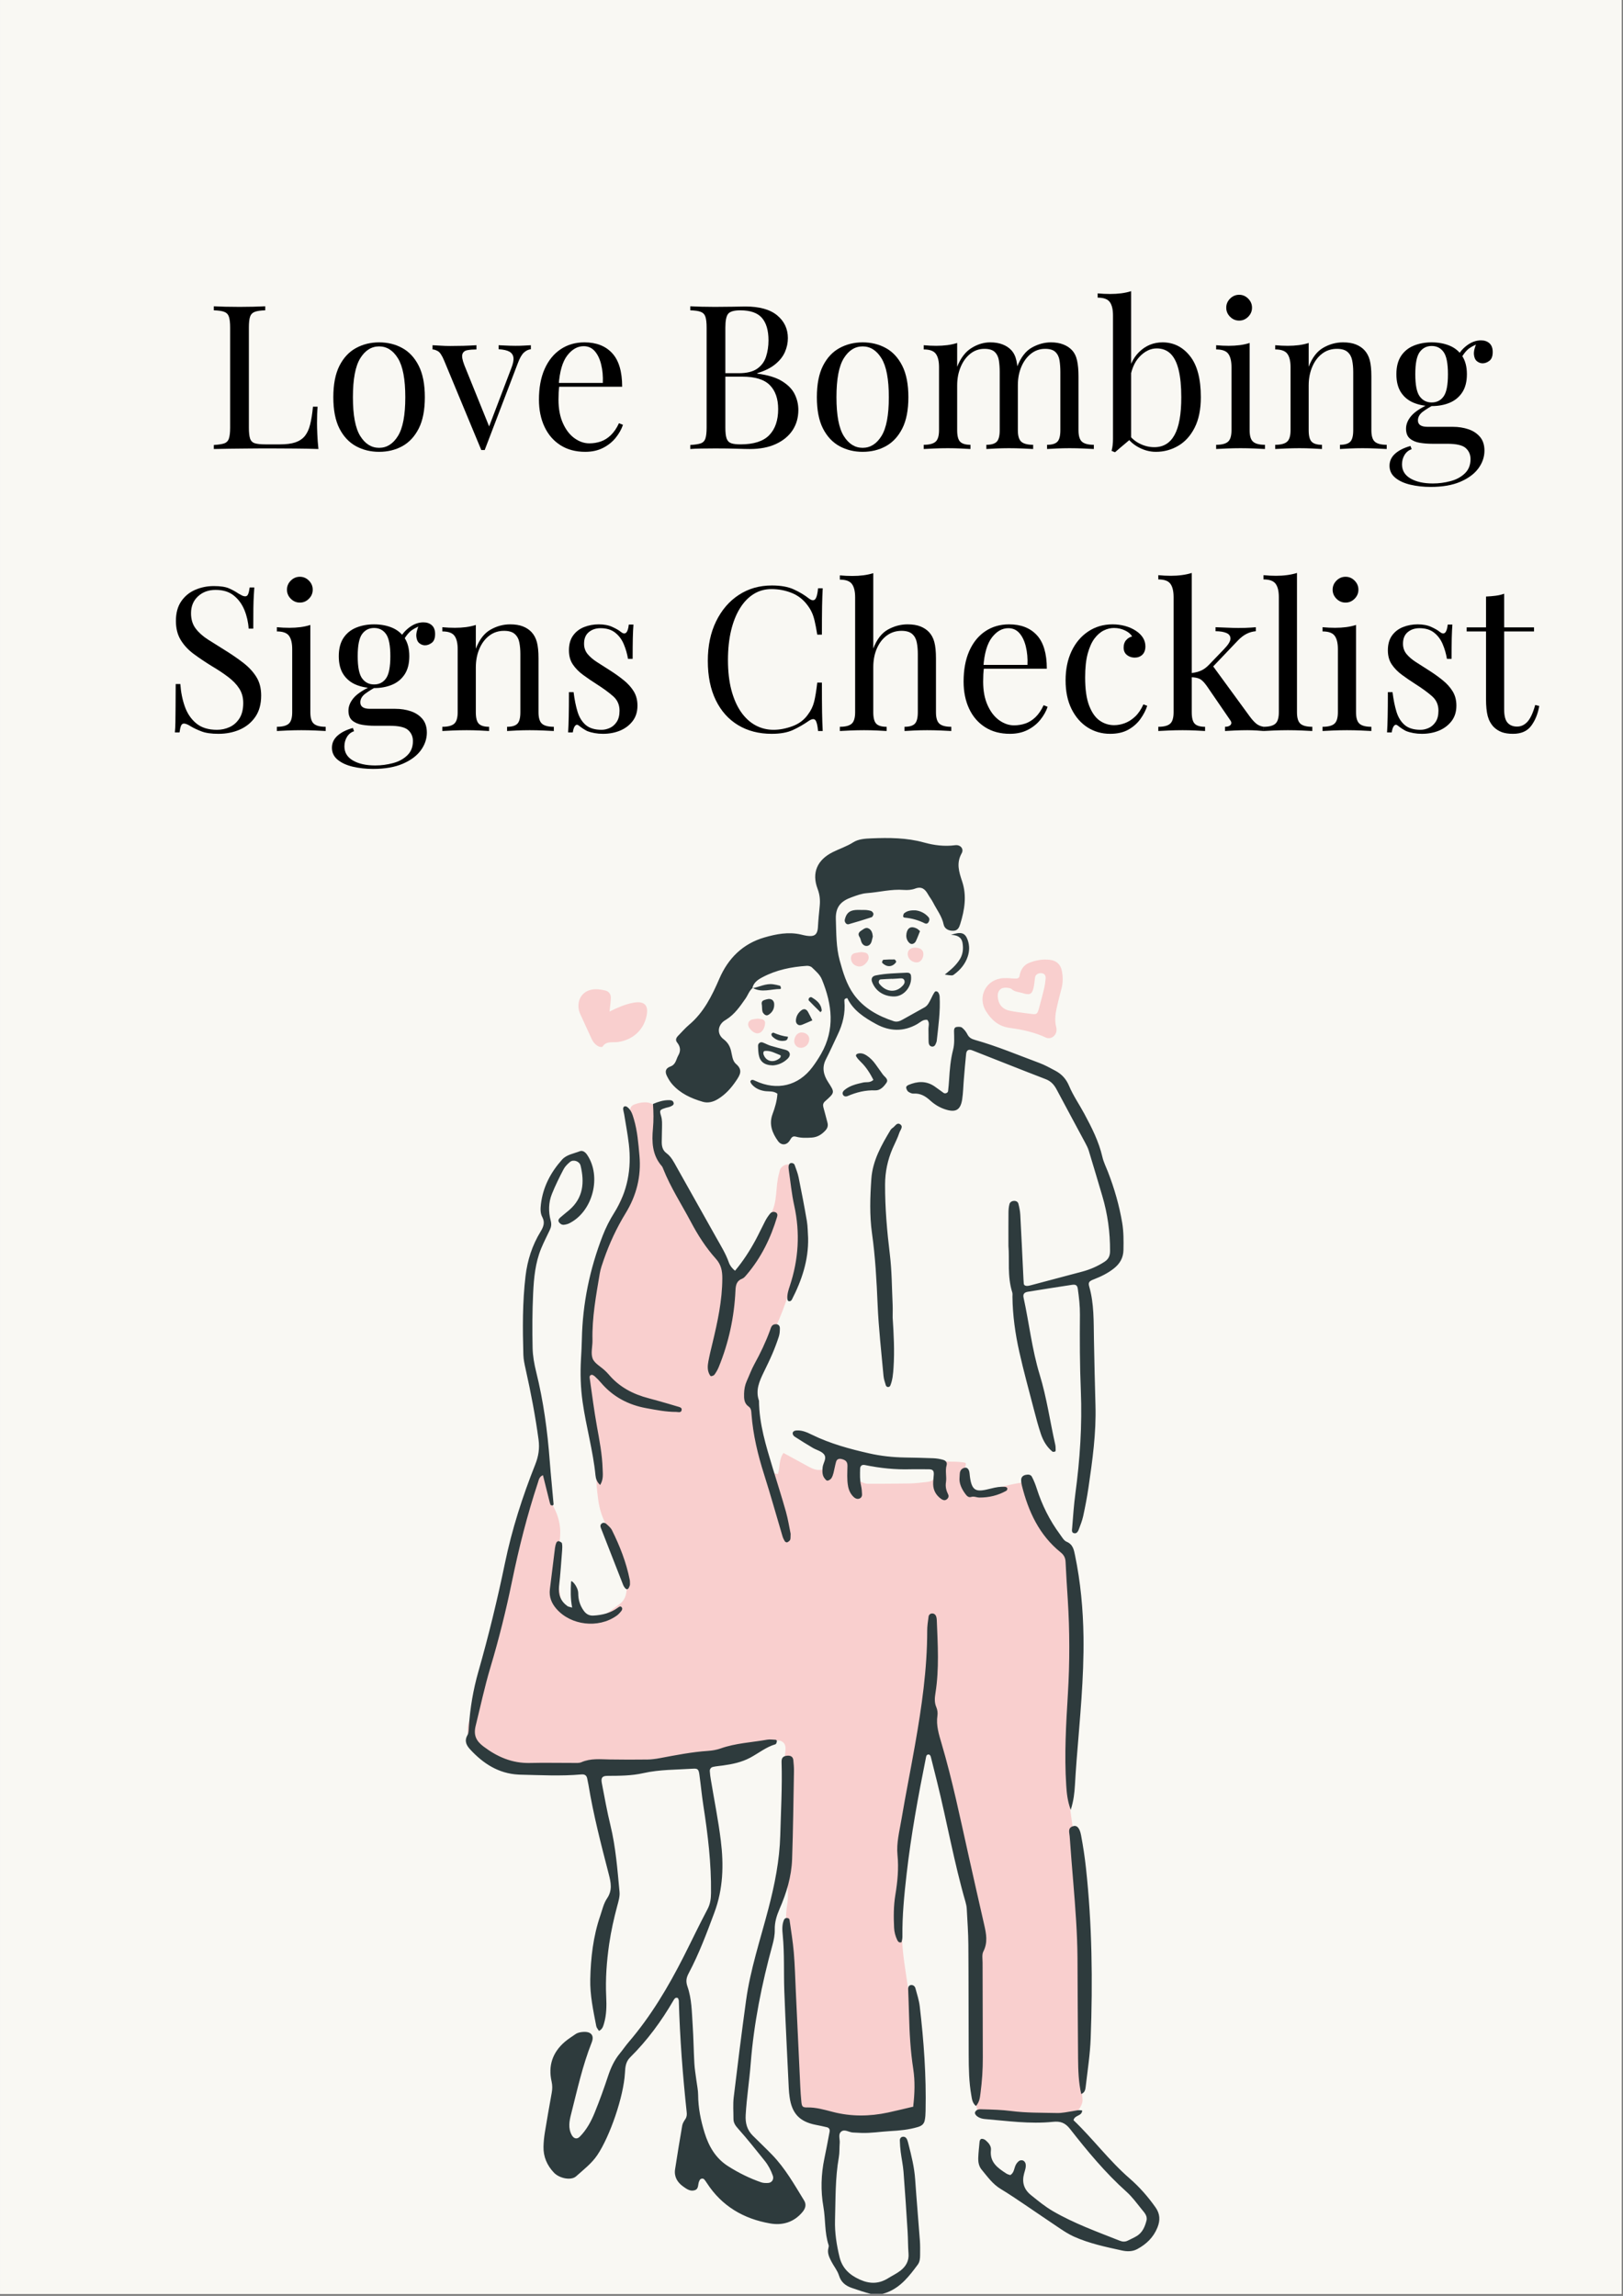 <svg xmlns="http://www.w3.org/2000/svg" xmlns:xlink="http://www.w3.org/1999/xlink" width="794" zoomAndPan="magnify" viewBox="0 0 595.5 842.25" height="1123" preserveAspectRatio="xMidYMid meet" version="1.2"><rect x="0" y="0" width="595.5" height="842.25" fill="#808080" stroke="none"/><defs><clipPath id="aa0d860eee"><path d="M 0.016 0 L 594.984 0 L 594.984 841.5 L 0.016 841.5 Z M 0.016 0 "/></clipPath><clipPath id="fa4056fddc"><path d="M 170.922 307.426 L 425.387 307.426 L 425.387 841.5 L 170.922 841.5 Z M 170.922 307.426 "/></clipPath></defs><g id="c5672c7332"><g clip-rule="nonzero" clip-path="url(#aa0d860eee)"><path style=" stroke:none;fill-rule:nonzero;fill:#ffffff;fill-opacity:1;" d="M 0.016 0 L 594.984 0 L 594.984 841.5 L 0.016 841.5 Z M 0.016 0 "/><path style=" stroke:none;fill-rule:nonzero;fill:#f9f8f3;fill-opacity:1;" d="M 0.016 0 L 595.211 0 L 595.211 841.816 L 0.016 841.816 Z M 0.016 0 "/></g><path style=" stroke:none;fill-rule:nonzero;fill:#f9cfce;fill-opacity:1;" d="M 285.434 540.758 C 286.215 538.281 285.723 535.465 287.477 533.012 C 290.324 534.57 293.195 536.156 296.082 537.707 C 297.316 538.371 298.535 539.09 299.98 539.215 C 301.262 539.324 302.461 539.168 303.297 538.07 C 304.137 536.973 304.051 535.781 303.383 534.625 C 303.215 534.328 302.902 534.109 302.73 533.809 C 302.43 533.246 301.742 532.645 302.672 532.062 C 303.289 531.68 304.035 531.531 304.641 531.992 C 305.785 532.871 307 533.473 308.465 533.555 C 309.863 533.637 311.262 533.816 312.66 533.906 C 315.453 534.094 318.191 534.547 321.559 535.562 C 318.359 536.652 315.602 535.523 313.148 536.258 C 312.281 537.113 312.77 537.988 312.891 538.781 C 313.066 539.961 312.66 541.441 313.816 542.199 C 315.262 543.145 316.656 544.332 318.547 544.324 C 323.641 544.289 328.723 544.305 333.809 544.203 C 335.91 544.156 338.008 543.891 340.094 543.652 C 342.133 543.43 343.066 542.684 343.312 540.812 C 343.492 539.434 343.176 537.914 344.328 536.867 C 345.641 535.672 347.336 536.227 348.863 536.199 C 350.438 536.172 352.023 536.266 353.59 536.484 C 355.328 536.727 353.691 537.879 353.891 539.578 C 354.059 540.965 355.07 543.816 355.293 545.195 C 355.859 548.59 359.293 548.156 362.613 547.012 C 366.434 545.699 370.289 544.609 374.281 543.988 C 376.109 543.703 376.57 544.109 376.242 545.852 C 376.117 546.504 375.527 547.113 375.973 547.805 C 377.777 550.629 377.902 554.141 379.852 556.945 C 381.246 558.945 382.547 560.84 384.555 562.426 C 386.977 564.34 389.016 566.871 390.797 569.441 C 391.73 570.785 391.965 572.73 392.156 574.449 C 393.418 585.797 394.156 597.168 393.234 608.582 C 392.809 613.828 392.203 619.059 391.77 624.305 C 391.598 626.387 391.5 628.512 391.676 630.594 C 392.422 639.523 392.211 648.48 392.293 657.422 C 392.328 660.77 392.672 664.043 393.168 667.355 C 394.422 675.68 395.379 684.043 396.438 692.398 C 397.43 700.23 398.488 708.051 399.352 715.902 C 399.711 719.203 399.707 722.555 399.746 725.887 C 399.805 730.801 399.746 735.715 399.75 740.629 C 399.758 744.898 399.098 749.016 397.133 752.863 C 395.789 755.496 395.301 758.156 396.859 760.875 C 397.605 762.172 397.617 763.543 397.426 764.961 C 397.215 766.508 396.887 767.996 397.16 769.641 C 397.488 771.637 396.289 773.32 395.047 774.832 C 394.742 775.207 394.172 775.66 393.75 775.637 C 390.391 775.434 387.258 777.207 383.883 776.734 C 380.207 776.223 376.527 776.605 372.844 776.562 C 368.988 776.516 365.137 776.191 361.285 775.977 C 359.668 775.891 358.832 774.988 358.434 773.426 C 357.91 771.375 357.582 769.398 357.746 767.223 C 358.398 758.66 358.852 750.098 357.824 741.496 C 357.062 735.055 356.82 728.551 357.336 722.051 C 357.512 719.781 358.215 717.555 358.406 715.375 C 358.906 709.812 359.207 704.148 357.562 698.66 C 356.402 694.801 355.07 690.988 353.852 687.141 C 353.027 684.535 351.422 681.914 354.082 679.336 C 354.422 679.008 354.262 677.988 354.109 677.348 C 351.949 668.305 349.793 659.289 346.203 650.656 C 343.918 645.16 342.172 639.438 340.203 633.809 C 339.449 631.664 339.172 629.656 341.898 628.594 C 342.621 628.312 342.828 627.562 342.637 626.828 C 342.23 625.316 341.766 623.824 341.332 622.367 C 340.316 622.5 339.973 623.062 339.773 623.77 C 338.371 628.648 337.211 633.484 337.062 638.68 C 336.832 646.93 334.848 655 332.883 663.012 C 332.422 664.883 331.93 666.754 331.473 668.625 C 331.227 669.66 331.195 670.664 331.578 671.711 C 333.129 675.984 332.559 680.379 332.094 684.723 C 330.82 696.582 330.078 708.41 331.852 720.316 C 332.855 727.086 333.664 733.859 335.422 740.496 C 336.137 743.188 336.355 746.031 336.543 748.824 C 336.867 753.711 337.727 758.527 337.773 763.477 C 337.828 769.602 334.887 773.711 330.48 777.25 C 329.766 777.82 328.891 777.996 328 777.656 C 326.973 777.262 325.887 777.582 324.91 777.414 C 321.824 776.871 319.199 780.086 316.391 778.801 C 313.633 777.547 310.922 777.902 308.172 777.621 C 304.863 777.281 301.562 776.859 298.266 776.395 C 294.676 775.891 292.629 773.441 291.852 770.234 C 291.199 767.562 290.84 764.672 291.844 761.941 C 292.613 759.828 292.328 757.816 291.77 755.746 C 290.352 750.492 289.387 745.145 288.531 739.77 C 288.223 737.816 287.902 736.133 289.652 734.492 C 291.062 733.176 290.602 731.043 289.996 729.5 C 288.934 726.762 289.09 724 289 721.207 C 288.855 716.824 288.613 712.445 288.488 708.062 C 288.391 704.922 288.285 701.805 288.844 698.633 C 289.293 696.094 289.035 693.391 288.867 690.773 C 287.84 675.359 287.707 659.93 287.977 644.488 C 288.016 642.516 289.016 639.887 286.703 638.75 C 284.84 637.84 283.074 639.59 281.48 640.578 C 277.141 643.281 272.172 643.414 267.371 644.285 C 260.02 642.043 252.777 644.586 245.484 644.883 C 240.773 645.074 236.09 645.773 231.332 645.785 C 228.027 645.793 224.727 646.605 221.434 647.121 C 216.41 647.91 211.398 648.801 206.367 649.551 C 203.031 650.051 199.688 650.188 196.758 648.059 C 195.66 647.27 194.551 647.227 193.277 647.367 C 191.539 647.555 189.777 647.57 188.027 647.594 C 185.48 647.625 183.145 646.965 181.27 645.164 C 179.973 643.918 178.383 643.238 176.812 642.441 C 171.328 639.652 169.824 633.629 173.652 628.746 C 176.051 625.691 177.039 622.383 177.531 618.641 C 178.82 608.906 180.359 599.203 181.773 589.484 C 182.02 587.781 182.562 586.406 184.5 586.137 C 186.414 585.863 186.973 584.523 187.289 582.84 C 188.527 576.113 189.801 569.402 191.129 562.699 C 191.676 559.949 192.367 557.23 193.031 554.508 C 193.98 550.613 195.77 546.938 195.543 542.742 C 195.445 540.805 198.32 539.223 200.234 539.879 C 200.684 540.039 201.172 540.434 201.391 540.855 C 202.211 542.434 202.738 544.121 202.117 545.902 C 201.238 548.438 201.93 550.566 203.16 552.879 C 204.898 556.133 205.793 559.734 205.52 563.512 C 205.457 564.359 205.457 565.484 204.941 565.977 C 203.121 567.734 203.473 569.812 203.742 571.875 C 204.508 577.781 205.293 583.691 206.203 589.574 C 206.664 592.527 210.676 595.258 214.176 595.137 C 215.211 595.105 216.281 594.914 217.266 594.578 C 221.133 593.25 224.297 590.711 227.5 588.305 C 229.23 587.004 229.871 585.066 229.934 582.746 C 230.02 579.391 229.934 576.215 228.348 573.105 C 227.238 570.938 226.684 568.492 225.863 566.18 C 225.215 564.375 224.398 562.719 223.355 561.051 C 221.219 557.637 219.891 553.715 219.426 549.715 C 219.027 546.273 218.488 542.758 219.207 539.27 C 219.465 538.02 219.18 536.836 218.965 535.629 C 218.629 533.754 217.977 531.859 219.465 530.105 C 219.746 529.777 219.762 529.086 219.672 528.602 C 219.031 524.992 218.98 521.215 217.062 517.949 C 214.586 513.727 213.996 509.223 213.766 504.367 C 213.281 494.035 215.344 484.145 217.719 474.242 C 218.043 472.883 218.613 471.422 218.379 470.133 C 217.875 467.371 218.668 464.941 219.523 462.438 C 221.238 457.465 222.82 452.445 224.602 447.496 C 225.547 444.863 226.773 442.328 227.918 439.77 C 228.5 438.469 229.262 437.281 230.809 436.938 C 232.742 436.508 233.133 435.203 233.094 433.406 C 232.988 429.031 232.457 424.672 232.742 420.273 C 232.828 418.945 232.199 417.535 231.742 416.215 C 230.75 413.301 230.902 410.34 231.141 407.355 C 231.234 406.152 231.863 405.441 232.973 405.09 C 233.473 404.93 233.965 404.727 234.48 404.629 C 239.219 403.723 241.312 405.391 240.543 410.219 C 239.977 413.777 240.395 417.207 240.641 420.68 C 240.895 424.246 242.344 427.18 245.117 429.773 C 249.098 433.488 252.074 438.117 254.754 442.863 C 258.637 449.734 262.41 456.664 266.23 463.566 C 266.398 463.875 266.57 464.184 266.746 464.488 C 268.43 467.484 270.969 468.023 273.422 465.719 C 274.691 464.523 275.723 463.109 277.34 462.273 C 277.883 461.988 278.344 461.277 278.547 460.66 C 280.133 455.855 282.695 451.32 282.668 446.059 C 282.668 445.883 282.621 445.676 282.707 445.539 C 285.488 440.844 284.391 435.336 285.875 430.371 C 285.98 430.035 286.012 429.688 286.113 429.344 C 286.59 427.672 288.723 426.664 290.293 427.449 C 290.703 427.652 291.094 428.141 291.238 428.578 C 292.043 431.078 292.898 433.543 292.949 436.246 C 293.113 445.539 293.047 454.82 292.418 464.094 C 292.344 465.137 292.203 466.211 291.863 467.195 C 288.785 476.137 286.242 485.273 280.965 493.344 C 278.754 496.715 277.602 500.676 277.656 504.805 C 277.707 508.492 277.895 512.172 278.137 515.848 C 278.332 518.836 278.551 521.793 277.344 524.664 C 276.84 525.859 277.285 526.676 278.613 526.949 C 279.969 527.23 280.109 528.141 279.906 529.324 C 279.609 531.055 279.281 532.793 279.199 534.535 C 279.031 537.949 279.934 539.141 283.312 540.273 C 283.969 540.492 284.668 540.586 285.434 540.758 Z M 338.797 350.238 C 338.93 348.586 337.742 347.605 335.648 347.633 C 334.207 347.648 333.168 348.477 333.059 349.688 C 332.91 351.473 334.371 353.008 336.285 353.062 C 337.617 353.102 338.66 351.926 338.797 350.238 Z M 294.25 378.754 C 292.766 378.656 291.539 379.984 291.41 381.816 C 291.324 383.051 292.27 384.211 293.477 384.359 C 295.281 384.586 296.789 383.258 296.926 381.328 C 297.02 379.961 295.879 378.859 294.25 378.754 Z M 276.051 373.977 C 274.531 374.328 274.02 375.875 274.992 377.164 C 275.297 377.57 275.645 377.965 276.039 378.289 C 277.629 379.602 279.27 379.254 280.219 377.352 C 280.516 376.754 280.668 376.051 280.719 375.387 C 280.773 374.656 280.352 374.086 279.605 373.902 C 279.113 373.773 278.59 373.758 277.98 373.68 C 277.395 373.77 276.707 373.824 276.051 373.977 Z M 313.719 349.629 C 312.578 349.871 312.062 350.809 312.27 351.98 C 312.52 353.348 313.367 354.133 314.641 354.461 C 315.984 354.805 317.035 354.152 317.863 353.199 C 318.562 352.395 319.016 351.418 318.52 350.324 C 318.094 349.391 317.16 349.387 316.02 349.273 C 315.43 349.359 314.562 349.445 313.719 349.629 Z M 224.121 366.062 C 224.148 364.695 223.41 363.688 222.07 363.363 C 220.895 363.082 219.656 362.879 218.449 362.902 C 214.086 362.984 211.488 366.379 212.43 370.668 C 212.539 371.18 212.75 371.672 212.969 372.152 C 214.34 375.172 215.719 378.195 217.121 381.207 C 217.652 382.344 218.473 383.273 219.586 383.852 C 220.004 384.07 220.914 384.18 221.051 383.977 C 222.508 381.738 224.824 382.551 226.812 382.254 C 232.094 381.461 235.945 378.043 237.141 373.062 C 238.168 368.781 236.492 367.023 232.164 367.887 C 229.434 368.438 226.855 369.492 223.645 371.082 C 223.871 368.816 224.09 367.438 224.121 366.062 Z M 383.117 362.551 C 382.648 364.594 382.094 366.605 381.559 368.629 C 380.516 372.555 380.664 372.234 377.043 371.777 C 374.797 371.441 372.523 371.25 370.32 370.746 C 367.629 370.133 366.23 368.238 366.082 365.496 C 365.977 363.457 367.234 362.168 369.258 362.336 C 369.934 362.391 370.777 362.465 371.223 362.871 C 372.348 363.906 373.766 363.867 375.066 364.281 C 377.75 365.129 378.613 364.824 379.203 362.469 C 379.539 361.129 379.562 359.723 379.828 358.359 C 380.027 357.406 381.234 356.812 382.344 357.027 C 383.402 357.23 383.73 358.035 383.652 358.957 C 383.555 360.164 383.387 361.371 383.117 362.551 Z M 389.617 356.188 C 389.172 353.863 387.73 352.453 385.371 352.137 C 382.703 351.773 380.094 352.223 377.629 353.203 C 375.516 354.051 374.43 355.855 374.062 358.074 C 373.961 358.723 373.438 358.949 372.949 358.969 C 372.078 359.012 371.199 358.895 369.922 358.82 C 369.625 358.82 368.922 358.801 368.219 358.828 C 361.918 359.105 358.449 365.559 361.773 370.949 C 363.777 374.207 366.449 376.543 370.488 377.078 C 375.008 377.68 379.461 378.625 383.648 380.586 C 385.359 381.387 387.246 380.262 387.582 378.426 C 387.676 377.926 387.676 377.367 387.551 376.883 C 386.809 374.059 387.32 371.312 387.988 368.57 C 388.449 366.699 388.867 364.812 389.398 362.957 C 390.039 360.707 390.047 358.449 389.617 356.188 "/><g clip-rule="nonzero" clip-path="url(#fa4056fddc)"><path style=" stroke:none;fill-rule:nonzero;fill:#2e3b3d;fill-opacity:1;" d="M 328.199 351.969 C 326.836 351.949 325.473 351.988 324.117 352.09 C 323.934 352.102 323.758 352.574 323.648 352.859 C 323.602 352.98 323.684 353.215 323.793 353.32 C 325.41 354.859 327.344 354.785 328.688 353.121 C 328.785 353 328.77 352.793 328.809 352.625 C 328.605 352.398 328.402 351.977 328.199 351.969 Z M 283.793 378.836 C 283.629 378.766 283.109 379.078 283.062 379.281 C 283 379.555 283.141 379.996 283.348 380.203 C 284.668 381.516 286.262 382.117 288.121 381.75 C 288.641 381.645 289.031 381.25 289.129 380.328 C 287.297 380.145 285.52 379.578 283.793 378.836 Z M 301.508 370.703 C 301.316 368.246 299.625 366.914 297.699 365.805 C 297.523 365.707 297.02 365.918 296.848 366.141 C 296.684 366.348 296.613 366.887 296.754 367.027 C 298.148 368.488 299.594 369.891 301.051 371.332 C 301.32 370.973 301.52 370.828 301.508 370.703 Z M 276.176 362.402 C 279.492 364.301 282.941 362.777 286.32 362.816 C 286.398 362.816 286.559 362.562 286.535 362.457 C 286.469 362.16 286.387 361.691 286.207 361.629 C 285.383 361.383 284.539 361.203 283.688 361.082 C 280.973 360.699 278.59 362.09 276.027 362.535 C 276.027 362.535 276.164 362.414 276.176 362.402 Z M 279.785 371.152 C 279.918 371.59 280.324 372.035 280.727 372.293 C 281.434 372.742 282.062 372.27 282.586 371.828 C 283.738 370.855 284.176 369.539 284.043 368.086 C 284 367.629 283.699 367.051 283.332 366.801 C 282.371 366.16 281.301 366.582 280.34 366.895 C 279.262 367.246 279.445 368.207 279.562 368.789 C 279.645 369.777 279.594 370.5 279.785 371.152 Z M 296.461 371.207 C 295.816 370.066 294.891 369.941 293.941 370.703 C 292.961 371.496 292.324 372.48 292.102 373.707 C 291.977 374.379 291.949 375.074 292.477 375.641 C 293.035 376.23 293.715 376.148 294.363 375.898 C 295.586 375.414 296.777 374.867 298.066 374.312 C 297.531 373.266 297.031 372.211 296.461 371.207 Z M 336.371 340.625 C 334.363 339.617 333.004 340.277 332.613 342.371 C 332.422 343.434 332.555 344.418 333.164 345.332 C 333.574 345.949 334.125 346.418 334.848 346.266 C 335.281 346.172 335.797 345.762 335.992 345.355 C 336.586 344.145 337.043 342.871 337.562 341.582 C 337.172 341.262 336.824 340.852 336.371 340.625 Z M 318.848 340.676 C 317.75 340 316.945 340.781 316.09 341.336 C 315.113 341.973 314.621 342.629 315.414 343.797 C 315.781 344.336 315.832 345.086 316.117 345.699 C 316.5 346.523 317.234 347.109 318.121 347.012 C 319.004 346.906 319.574 346.172 319.82 345.289 C 320 344.637 320.145 343.973 320.25 343.555 C 320.117 342.234 319.805 341.258 318.848 340.676 Z M 331.754 335.027 C 331.535 335.207 331.457 335.59 331.391 335.898 C 331.297 336.32 331.523 336.59 331.949 336.629 C 334.551 336.863 337.02 337.562 339.355 338.734 C 339.789 338.949 340.355 338.859 340.684 338.297 C 341.074 337.633 341.145 336.98 340.629 336.398 C 339.309 334.918 337.605 334.152 335.934 333.957 C 334.234 333.891 332.879 334.094 331.754 335.027 Z M 313.844 333.836 C 311.613 334.035 310.492 335.082 309.969 337.359 C 309.758 338.25 310.566 339.281 311.359 339.051 C 314.191 338.242 317.012 337.406 319.805 336.48 C 320.148 336.363 320.527 335.629 320.48 335.223 C 320.43 334.824 319.93 334.266 319.523 334.148 C 318.535 333.867 317.488 333.809 317.582 333.824 C 315.578 333.824 314.707 333.758 313.844 333.836 Z M 353.168 345.938 C 353.523 348.066 353.305 350.121 352.141 351.965 C 351.5 352.98 350.703 353.922 349.852 354.777 C 348.891 355.738 347.789 356.566 346.66 357.531 C 349.336 357.926 349.406 357.953 350.09 357.457 C 352.383 355.766 354.152 353.656 355.062 350.93 C 355.746 348.895 355.773 346.812 355.043 344.785 C 354.109 342.195 352.66 341.664 348.914 342.969 C 351.176 342.992 352.793 343.746 353.168 345.938 Z M 286.234 388.051 C 283.93 390.094 281.027 389.484 280.137 386.762 C 279.984 386.281 280.082 385.594 280.641 385.535 C 282.738 385.309 284.516 386.418 286.383 387.125 C 286.453 387.152 286.418 387.445 286.438 387.613 C 286.371 387.762 286.344 387.953 286.234 388.051 Z M 289.074 388.301 C 290.309 387.055 289.902 385.602 288.289 385.145 C 286.453 384.637 284.586 384.195 282.766 383.637 C 281.777 383.336 280.863 382.809 279.887 382.445 C 278.973 382.102 278.113 382.727 278.141 383.707 C 278.172 384.75 278.211 385.797 278.375 386.824 C 278.801 389.414 280.391 390.75 283.523 390.832 C 285.355 390.746 287.43 389.961 289.074 388.301 Z M 329.352 358.98 C 330.199 358.938 331.305 358.656 331.73 359.445 C 332.309 360.5 331.48 361.395 330.688 362.102 C 328.254 364.285 324.875 363.766 322.633 360.871 C 322.195 360.301 322.488 359.332 323.145 359.289 C 324.523 359.184 325.906 359.133 327.281 359.066 C 327.281 359.078 327.281 359.09 327.281 359.102 C 327.973 359.059 328.664 359.02 329.352 358.98 Z M 334.254 357.906 C 334.141 357.035 333.453 356.793 332.742 356.824 C 328.898 357.023 325.043 357.062 321.262 357.844 C 320.02 358.102 319.547 359.02 319.965 360.172 C 321.191 363.551 324.293 365.59 328.145 365.551 C 331.758 365.512 334.766 361.762 334.254 357.906 Z M 354.172 548.004 C 354.668 548.688 355.324 549.461 356.289 549.156 C 357.387 548.805 358.336 549.359 359.34 549.367 C 362.855 549.391 366.211 548.602 369.289 546.84 C 369.512 546.715 369.664 546.211 369.594 545.945 C 369.527 545.723 369.113 545.469 368.84 545.445 C 367.09 545.293 365.391 545.605 363.684 546.039 C 358.109 547.453 356.375 547.418 355.734 540.422 C 355.602 538.98 354.852 538.234 353.945 538.438 C 352.762 538.699 352.227 539.5 352.152 540.668 C 352.133 541.016 352.113 541.367 352.07 542.062 C 351.871 544.109 352.797 546.145 354.172 548.004 Z M 231.059 579.543 C 229.785 573.164 227.438 567.168 224.555 561.371 C 224.113 560.477 223.262 559.758 222.5 559.062 C 221.973 558.586 221.254 558.426 220.645 559.008 C 220.215 559.414 220.25 559.957 220.445 560.461 C 223.172 567.449 225.898 574.43 228.637 581.414 C 228.766 581.738 228.934 582.055 229.148 582.328 C 229.461 582.73 229.871 583.25 230.41 582.863 C 230.754 582.613 230.891 582.055 231.086 581.629 C 231.156 581.473 231.121 581.281 231.148 580.996 C 231.129 580.586 231.16 580.047 231.059 579.543 Z M 316.738 397.113 C 314.355 397.652 311.977 398.172 310.004 399.746 C 309.449 400.191 308.945 400.773 309.258 401.52 C 309.578 402.266 310.363 402.352 311.008 402.078 C 314.25 400.691 317.559 399.855 321.137 400 C 323.008 400.07 324.312 398.586 325.25 397.207 C 326.137 395.906 324.609 395.102 323.926 394.168 C 322.996 392.906 322.113 391.613 321.191 390.344 C 320.27 389.074 319.188 387.953 317.836 387.109 C 316.906 386.531 315.93 386.242 314.855 386.484 C 314.324 386.598 313.852 387.031 314.164 387.559 C 314.598 388.289 315.199 388.938 315.816 389.527 C 317.836 391.469 319.25 393.773 320.469 396.152 C 319.168 397.324 317.879 396.855 316.738 397.113 Z M 296.043 447.887 C 295.133 442.539 294.094 437.211 293.016 431.891 C 292.707 430.367 292.098 428.891 291.582 427.41 C 291.402 426.867 290.906 426.641 290.359 426.652 C 289.734 426.668 289.457 427.164 289.375 427.672 C 289.293 428.176 289.34 428.719 289.414 429.234 C 290.051 433.562 290.457 437.945 291.402 442.207 C 293.617 452.23 293.008 462.039 289.793 471.73 C 289.293 473.234 288.805 474.727 288.883 476.332 C 288.898 476.66 289.02 477.156 289.238 477.266 C 289.734 477.496 290.289 477.266 290.535 476.781 C 294.188 469.691 296.684 462.289 296.508 454.168 C 296.367 452.07 296.395 449.949 296.043 447.887 Z M 208.195 589.188 C 205.688 587.375 204.781 584.945 205.133 581.852 C 205.629 577.504 205.906 573.125 206.254 568.758 C 206.32 567.887 206.363 566.988 206.184 566.148 C 206.109 565.809 205.441 565.5 204.992 565.363 C 204.773 565.297 204.266 565.609 204.164 565.863 C 203.898 566.488 203.719 567.168 203.633 567.844 C 202.996 572.891 202.406 577.938 201.762 582.977 C 201.402 585.797 202.359 588.145 204.176 590.219 C 209.5 596.289 219.52 597.453 226.18 592.762 C 226.746 592.363 227.266 591.867 227.699 591.332 C 228.117 590.816 228.645 590.145 228 589.512 C 227.586 589.098 227.074 589.5 226.656 589.805 C 224.02 591.75 220.996 592.477 217.785 592.664 C 216.254 592.758 215.125 592.188 214.207 590.926 C 212.816 589 212.164 586.883 212.164 584.531 C 212.164 582.062 209.582 579.324 209.535 580.234 C 209.371 583.328 209.277 586.461 209.934 589.734 C 209.09 589.477 208.559 589.449 208.195 589.188 Z M 288.367 554.57 C 286.852 549.172 285.125 543.84 283.5 538.477 C 281.07 530.422 278.547 522.391 278.484 513.855 C 277.121 510.027 278.629 506.695 280.242 503.363 C 281.305 501.152 282.402 498.953 283.363 496.699 C 284.258 494.609 285.062 492.477 285.766 490.309 C 286.078 489.34 286.152 488.246 286.141 487.215 C 286.129 486.535 285.766 485.871 284.898 485.789 C 284.145 485.719 283.5 485.961 283.105 486.594 C 282.832 487.035 282.699 487.555 282.52 488.051 C 280.949 492.34 278.992 496.438 276.785 500.441 C 275.695 502.426 274.922 504.586 273.98 506.66 C 273.324 508.129 273.051 509.676 273.012 511.262 C 272.973 513.023 272.988 514.801 274.68 515.98 C 275.668 516.672 275.648 517.746 275.73 518.805 C 276.309 526.359 278.055 533.66 280.352 540.867 C 282.738 548.375 284.844 555.969 287.094 563.52 C 287.285 564.18 287.59 564.816 287.945 565.398 C 288.094 565.633 288.602 565.891 288.805 565.805 C 289.238 565.621 289.727 565.289 289.914 564.883 C 290.121 564.441 290.02 563.855 290.09 562.648 C 289.617 560.379 289.168 557.422 288.367 554.57 Z M 340.871 539 C 342.266 539.027 342.688 539.535 342.617 540.918 C 342.551 542.145 342.348 543.367 342.391 544.586 C 342.473 546.824 343.516 548.594 345.348 549.891 C 345.957 550.316 346.633 550.539 347.281 550.094 C 347.895 549.672 348.258 548.969 347.91 548.277 C 347.191 546.828 346.824 545.41 347.086 543.754 C 347.41 541.691 346.719 539.566 347.328 537.48 C 347.629 536.441 346.902 535.77 346.043 535.531 C 344.875 535.199 343.648 534.996 342.434 534.949 C 338.934 534.801 335.43 534.734 331.93 534.676 C 327.535 534.598 323.199 534.137 318.902 533.16 C 311.711 531.531 304.629 529.605 297.969 526.352 C 296.238 525.508 294.473 524.68 292.477 524.746 C 291.77 524.773 290.969 524.922 290.836 525.734 C 290.777 526.113 291.145 526.738 291.5 526.973 C 293.695 528.402 295.934 529.793 298.188 531.125 C 299.539 531.926 301.289 532.309 302.254 533.414 C 303.582 534.934 301.941 536.707 301.82 538.402 C 301.715 539.828 301.633 541.219 302.613 542.402 C 302.938 542.793 303.289 543.336 303.887 543.117 C 304.332 542.949 304.82 542.637 305.062 542.25 C 305.43 541.672 305.656 540.988 305.824 540.324 C 306.176 538.969 306.383 537.582 306.77 536.242 C 307.059 535.234 307.887 535.004 308.848 535.25 C 310.363 535.633 310.965 536.285 310.945 537.777 C 310.906 540.23 310.715 542.684 311.152 545.117 C 311.441 546.719 312.086 548.133 313.297 549.23 C 313.816 549.703 314.477 549.996 315.211 549.781 C 315.992 549.555 316.32 548.914 316.293 548.184 C 316.254 547.141 316.172 546.082 315.941 545.07 C 315.457 542.988 315.531 540.895 315.59 538.793 C 315.625 537.703 316.305 537.23 317.324 537.438 C 322.836 538.57 328.395 539.176 334.234 538.992 C 336.312 538.992 338.594 538.957 340.871 539 Z M 398.348 765.543 C 399.027 759.621 399.965 753.699 400.184 747.754 C 400.965 726.871 400.711 705.996 398.445 685.191 C 398.012 681.184 397.398 677.191 396.652 673.23 C 396.113 670.395 395.039 669.43 393.551 669.984 C 391.68 670.68 392.395 672.336 392.477 673.609 C 392.863 679.387 393.363 685.152 393.832 690.922 C 394.566 700.016 395.285 709.117 395.344 718.242 C 395.426 730.531 395.434 742.816 395.559 755.105 C 395.602 759.465 395.723 763.848 396.715 768.172 C 398.051 767.66 398.23 766.535 398.348 765.543 Z M 327.52 478.586 C 327.23 472.461 327.242 466.293 326.504 460.223 C 325.461 451.684 324.719 443.164 324.746 434.551 C 324.758 429.891 325.684 425.523 327.512 421.289 C 328.348 419.363 329.355 417.492 329.996 415.508 C 330.309 414.531 331.703 413.168 330.074 412.332 C 329.016 411.781 328.355 413.242 327.508 413.773 C 327.223 413.953 326.941 414.219 326.766 414.508 C 323.402 420.086 320.172 425.793 319.711 432.434 C 319.25 439.07 319.016 445.773 319.941 452.383 C 321.164 461.082 321.637 469.801 322.008 478.559 C 322.383 487.309 323.387 496.023 324.172 504.746 C 324.281 505.953 324.703 507.137 325.055 508.305 C 325.133 508.547 325.543 508.816 325.812 508.832 C 326.086 508.84 326.531 508.617 326.629 508.383 C 327.52 506.25 327.691 503.977 327.848 501.703 C 328.258 495.57 327.922 489.441 327.527 483.309 C 327.527 481.734 327.594 480.156 327.52 478.586 Z M 394.406 654.871 C 394.586 651.898 394.77 648.926 395 645.961 C 396.18 630.766 397.766 615.605 397.547 600.328 C 397.398 590.305 396.477 580.398 394.449 570.586 C 394.016 568.48 393.695 566.566 391.324 565.566 C 390.32 565.145 389.641 563.84 388.914 562.863 C 385.129 557.75 382.332 552.129 380.395 546.074 C 379.918 544.582 379.34 543.098 378.605 541.719 C 378.156 540.871 377.129 540.859 376.246 541.07 C 375.312 541.289 374.695 541.898 374.68 542.891 C 374.672 543.582 374.77 544.289 374.941 544.965 C 377.328 554.504 381.305 563.141 389.18 569.484 C 390.391 570.453 390.91 571.512 390.977 573.039 C 391.176 577.59 391.488 582.133 391.773 586.68 C 392.508 598.238 392.52 609.789 391.824 621.348 C 391.152 632.543 390.48 643.738 391.215 654.961 C 391.398 657.754 391.629 660.523 392.863 663.945 C 393.98 660.434 394.23 657.66 394.406 654.871 Z M 267.41 463.09 C 266.301 459.922 264.535 457.094 262.91 454.195 C 258.039 445.477 253.129 436.777 248.238 428.066 C 247.207 426.234 246.281 424.32 244.531 423.031 C 243.09 421.973 242.793 420.48 242.805 418.852 C 242.812 417.102 242.891 415.348 242.902 413.598 C 242.906 412.211 243 410.855 242.574 409.449 C 241.898 407.25 242.062 407.152 244.086 406.477 C 244.746 406.254 245.477 406.188 246.09 405.887 C 246.66 405.605 247.465 405.281 247.098 404.371 C 246.785 403.598 246.035 403.582 245.332 403.582 C 243.387 403.586 241.578 404.145 239.59 404.984 C 239.797 408.004 239.855 410.961 239.582 413.91 C 239.117 418.879 239.277 423.746 242.836 427.797 C 243.055 428.051 243.188 428.402 243.312 428.73 C 246.035 435.605 250.074 441.793 253.52 448.293 C 256.062 453.102 259.004 457.703 262.648 461.754 C 264.59 463.91 265.035 466.191 265.027 468.934 C 265.008 477.074 263.285 484.93 261.402 492.777 C 260.871 494.988 260.32 497.203 259.91 499.438 C 259.625 500.984 259.5 502.578 260.25 504.07 C 260.402 504.379 260.699 504.871 260.879 504.852 C 261.332 504.797 261.914 504.613 262.152 504.273 C 262.762 503.43 263.301 502.508 263.695 501.543 C 267.383 492.543 269.406 483.145 269.852 473.453 C 269.949 471.258 270.328 469.832 272.434 469.016 C 273.039 468.777 273.516 468.133 273.973 467.605 C 279.289 461.363 282.793 454.168 285.137 446.359 C 285.355 445.637 285.238 444.961 284.418 444.676 C 283.676 444.418 282.98 444.684 282.531 445.242 C 281.875 446.047 281.285 446.926 280.801 447.848 C 279.578 450.172 278.484 452.57 277.234 454.887 C 275.078 458.879 272.617 462.676 269.688 466.172 C 268.574 465.242 267.816 464.266 267.41 463.09 Z M 221.109 538.805 C 220.957 533.527 219.941 528.371 219.008 523.191 C 217.988 517.512 217.254 511.773 216.441 506.051 C 216.359 505.461 216.074 504.531 217.051 504.355 C 217.434 504.289 217.984 504.68 218.336 505 C 219.109 505.707 219.848 506.465 220.527 507.266 C 224.93 512.422 230.551 515.387 237.152 516.582 C 240.773 517.242 244.395 517.965 248.094 517.953 C 248.805 517.953 250.039 518.438 250.121 517.109 C 250.164 516.324 249.266 516.16 248.602 515.969 C 247.43 515.629 246.258 515.262 245.078 514.922 C 242.723 514.254 240.367 513.562 237.992 512.941 C 232.254 511.453 227.215 508.812 223.336 504.207 C 222.883 503.672 222.379 503.184 221.863 502.699 C 220.336 501.273 218.109 500.117 217.441 498.367 C 216.695 496.41 217.434 493.914 217.387 491.652 C 217.191 483.359 218.703 475.258 220.066 467.141 C 220.359 465.43 220.961 463.762 221.531 462.109 C 223.602 456.129 226.258 450.438 229.57 445.023 C 233.516 438.578 235.312 431.582 234.625 423.934 C 234.211 419.391 233.867 414.859 232.555 410.465 C 232.051 408.777 231.555 407.074 230 406.004 C 229.75 405.84 229.285 405.777 229.043 405.902 C 228.812 406.023 228.617 406.461 228.637 406.746 C 228.691 407.438 228.906 408.113 229.023 408.805 C 229.602 412.434 230.301 416.055 230.727 419.703 C 231.785 428.684 230.273 437.117 225.375 444.887 C 223.699 447.535 222.258 450.395 221.125 453.32 C 216.402 465.512 213.758 478.152 213.496 491.254 C 213.445 493.699 213.305 496.133 213.168 498.574 C 212.875 503.82 213.02 509.062 213.766 514.309 C 215.047 523.336 217.59 532.129 218.492 541.219 C 218.621 542.441 218.977 543.625 220.207 544.754 C 221.484 542.645 221.164 540.695 221.109 538.805 Z M 369.254 797.363 C 366.113 795.328 363.078 793.262 363.59 788.75 C 363.754 787.281 362.75 786.102 361.66 785.168 C 361.293 784.855 360.73 784.609 360.266 784.621 C 359.711 784.625 359.465 785.191 359.414 785.723 C 359.234 787.645 359.016 789.57 358.938 791.496 C 358.871 793.09 359.125 794.664 360.199 795.953 C 362.324 798.512 364.23 801.246 367.188 803.02 C 370.168 804.809 373.043 806.77 375.93 808.711 C 380.297 811.648 384.621 814.652 389.004 817.566 C 390.598 818.637 392.25 819.676 393.996 820.469 C 399.629 823 405.652 824.27 411.648 825.578 C 413.527 825.992 415.5 826.031 417.309 825.047 C 420.637 823.238 423.211 820.781 424.676 817.164 C 425.754 814.488 425.656 812.145 423.957 809.738 C 421.203 805.844 418.09 802.285 414.496 799.168 C 406.934 792.617 400.984 784.539 393.887 777.785 C 394.328 775.805 396.953 776.383 397.078 774.242 C 395.871 773.926 394.727 774.285 393.562 774.461 C 391.656 774.746 389.738 775.199 387.836 775.152 C 382.227 775.023 376.609 775.137 371.012 774.414 C 367.539 773.965 364.02 773.883 360.52 773.789 C 359.586 773.762 358.383 773.602 357.785 774.785 C 357.402 775.539 358.555 776.707 360.117 777.129 C 360.453 777.215 360.797 777.305 361.145 777.336 C 369.531 778.043 377.91 779.258 386.348 778.383 C 389.051 778.105 390.82 778.703 392.598 780.98 C 398.977 789.129 405.578 797.109 413.34 804.051 C 415.414 805.91 417.086 808.223 418.848 810.406 C 419.824 811.613 421.102 812.871 420.664 814.594 C 420.098 816.809 419.215 818.961 417.133 820.25 C 416.094 820.895 414.949 821.371 413.855 821.934 C 412.855 822.449 411.898 822.41 410.84 821.988 C 402.52 818.691 394.109 815.672 386.32 811.145 C 383.395 809.441 380.871 807.348 378.281 805.262 C 375.617 803.125 374.902 800.469 375.77 797.297 C 376.09 796.109 376.582 794.938 376.289 793.703 C 376.188 793.266 375.785 792.746 375.391 792.582 C 374.98 792.41 374.289 792.453 373.938 792.711 C 373.398 793.098 372.934 793.684 372.648 794.285 C 372.055 795.52 372.098 797.082 370.68 797.922 C 370.219 797.746 369.68 797.645 369.254 797.363 Z M 359.754 767.875 C 360.336 763.523 360.617 759.148 360.605 754.758 C 360.574 743.18 360.539 731.602 360.523 720.027 C 360.523 718.633 360.223 717.016 360.805 715.887 C 362.492 712.617 361.879 709.434 361.133 706.164 C 359.184 697.621 357.242 689.074 355.34 680.516 C 352.281 666.832 349.453 653.09 345.48 639.629 C 344.488 636.25 343.418 632.953 343.961 629.344 C 344.109 628.352 343.949 627.188 343.547 626.266 C 342.801 624.539 342.949 622.852 343.23 621.105 C 344.645 612.203 344.074 603.262 343.719 594.328 C 343.707 593.98 343.652 593.625 343.582 593.285 C 343.418 592.543 342.961 591.984 342.215 591.902 C 341.449 591.82 340.816 592.285 340.707 593.039 C 340.465 594.766 340.203 596.516 340.203 598.258 C 340.207 612.352 338.172 626.219 335.746 640.039 C 334.141 649.195 332.297 658.301 330.75 667.461 C 330.023 671.766 328.867 676.094 329.301 680.496 C 329.793 685.449 329.316 690.293 328.516 695.145 C 327.852 699.156 327.859 703.176 328.055 707.215 C 328.133 708.824 328.551 710.328 329.242 711.762 C 329.383 712.055 329.637 712.375 329.914 712.512 C 330.156 712.633 330.762 712.57 330.781 712.48 C 330.957 711.816 331.117 711.113 331.109 710.426 C 331.012 702.691 331.785 695.004 332.66 687.352 C 334.293 673.066 336.895 658.926 339.73 644.828 C 339.828 644.328 339.906 643.758 340.492 643.648 C 341.133 643.527 341.414 644.043 341.547 644.559 C 342.324 647.617 343.094 650.676 343.844 653.738 C 347.465 668.367 350.066 683.242 354.258 697.734 C 354.5 698.574 354.676 699.453 354.719 700.316 C 354.953 704.695 355.273 709.074 355.305 713.457 C 355.406 726.961 355.359 740.465 355.426 753.969 C 355.453 758.879 355.52 763.793 356.387 768.66 C 356.629 770.035 356.742 771.457 358.094 772.582 C 359.441 771.027 359.551 769.434 359.754 767.875 Z M 325.824 774.973 C 319.031 776.426 312.266 776.492 305.496 774.727 C 302.449 773.938 299.418 773.047 296.195 773.102 C 294.453 773.137 294.199 772.785 294.023 770.926 C 293.852 769.176 293.734 767.426 293.645 765.676 C 293.086 753.938 292.547 742.199 291.992 730.461 C 291.77 725.73 291.66 720.992 291.258 716.273 C 290.918 712.27 290.254 708.293 289.695 704.312 C 289.605 703.695 288.969 703.57 288.473 703.613 C 288.191 703.637 287.809 703.938 287.688 704.211 C 286.863 706.039 287.016 707.996 287.199 709.906 C 287.855 716.734 287.523 723.582 287.773 730.414 C 288.219 742.336 288.852 754.242 289.414 766.156 C 289.465 767.207 289.574 768.258 289.719 769.297 C 290.551 775.336 293.402 778.34 299.328 779.492 C 300.699 779.762 302.078 780.043 303.434 780.375 C 304.234 780.574 304.535 781.23 304.395 781.984 C 303.785 785.258 303.164 788.531 302.484 791.789 C 301.254 797.699 301.074 803.617 302.121 809.574 C 302.938 814.227 302.504 819.047 304.031 823.609 C 304.129 823.918 304.051 824.312 303.965 824.641 C 303.453 826.512 304.266 828.098 305.066 829.656 C 305.949 831.367 307.266 832.926 307.82 834.723 C 308.59 837.215 310.234 838.508 312.469 839.293 C 314.777 840.109 317.121 840.863 319.48 841.508 C 321.582 842.09 323.59 841.711 325.637 840.898 C 330.629 838.91 333.684 834.871 336.723 830.789 C 337.477 829.781 337.602 828.508 337.602 827.27 C 337.602 825.516 337.652 823.754 337.52 822.008 C 336.965 814.488 336.301 806.973 335.781 799.453 C 335.473 795.047 334.418 790.805 333.328 786.551 C 333.195 786.047 333.074 785.531 332.891 785.043 C 332.629 784.352 332.148 783.816 331.363 783.852 C 330.539 783.891 330.141 784.512 330.168 785.262 C 330.207 786.66 330.301 788.062 330.48 789.441 C 330.793 791.879 331.324 794.293 331.516 796.734 C 332.086 804.078 332.559 811.422 333.02 818.777 C 333.184 821.398 333.129 824.039 333.348 826.66 C 333.578 829.414 332.371 831.445 330.344 833.008 C 328.965 834.066 327.359 834.832 325.871 835.754 C 322.477 837.867 319.129 837.918 315.426 836.23 C 311.629 834.512 309.02 832.035 308.031 827.965 C 306.953 823.516 306.242 819.008 306.379 814.422 C 306.605 806.742 306.422 799.035 307.777 791.41 C 308.078 789.699 307.957 787.914 308.102 786.168 C 308.223 784.785 307.492 783.086 308.504 782.098 C 309.773 780.836 311.422 782.219 312.914 782.297 C 313.965 782.344 315.016 782.418 316.066 782.449 C 319.578 782.57 323.047 781.984 326.523 781.789 C 330.031 781.598 333.406 781.297 336.785 780.281 C 338.184 779.867 338.973 779.203 339.266 777.973 C 339.539 776.793 339.582 775.543 339.609 774.32 C 339.891 761.496 338.957 748.73 337.465 736 C 337.199 733.762 336.473 731.566 335.879 729.375 C 335.691 728.688 335.117 728.152 334.344 728.195 C 333.516 728.242 333.195 728.879 333.219 729.648 C 333.316 732.809 333.461 735.961 333.535 739.117 C 333.699 745.781 334.066 752.402 335.09 759.023 C 335.773 763.48 335.621 768.09 335.055 772.824 C 331.922 773.559 328.883 774.316 325.824 774.973 Z M 371.414 474.129 C 371.566 474.605 371.473 475.168 371.48 475.691 C 371.562 482.559 372.512 489.34 374.016 496.012 C 375.594 503.02 377.496 509.957 379.305 516.906 C 380.098 519.961 380.898 523.02 381.902 526.008 C 382.742 528.516 384.059 530.809 386.156 532.523 C 386.352 532.684 386.805 532.574 387.117 532.508 C 387.219 532.484 387.336 532.211 387.336 532.051 C 387.312 531.359 387.34 530.652 387.191 529.984 C 385.25 521.445 384.066 512.734 381.488 504.328 C 378.648 495.082 377.625 485.449 375.562 476.035 C 375.281 474.746 375.781 474.102 377.164 473.871 C 382.523 472.996 387.895 472.16 393.27 471.34 C 394.727 471.117 395.273 471.484 395.465 472.84 C 395.906 475.961 396.266 479.086 396.238 482.262 C 396.156 491.559 396.184 500.852 396.57 510.148 C 397.086 522.793 396.254 535.383 394.566 547.926 C 394.008 552.094 393.727 556.301 393.391 560.492 C 393.332 561.25 393.031 562.414 394.34 562.484 C 395.086 562.527 395.547 561.805 395.789 561.156 C 396.395 559.516 397.066 557.875 397.434 556.18 C 398.18 552.754 398.844 549.305 399.355 545.836 C 400.832 535.777 402.246 525.711 401.941 515.492 C 401.703 507.422 401.539 499.359 401.379 491.289 C 401.254 484.809 401.469 478.309 399.652 471.973 C 399.223 470.469 399.559 470.004 401.359 469.312 C 403.992 468.293 406.492 467.078 408.719 465.309 C 410.902 463.574 412.156 461.434 412.211 458.566 C 412.27 455.227 412.305 451.906 411.75 448.598 C 410.668 442.176 408.875 435.957 406.52 429.895 C 405.824 428.094 404.926 426.34 404.496 424.477 C 403.184 418.758 400.562 413.613 397.82 408.52 C 395.992 405.117 393.754 401.91 392.266 398.375 C 391.16 395.73 389.496 393.98 387.109 392.73 C 385.246 391.754 383.395 390.703 381.438 389.973 C 373.547 387.043 365.785 383.758 357.676 381.477 C 356.391 381.113 355.523 380.609 354.922 379.391 C 354.465 378.48 353.766 377.613 352.965 376.977 C 352.52 376.621 351.637 376.652 350.984 376.746 C 350.16 376.875 350.039 377.594 350.051 378.344 C 350.09 380.621 350.281 382.891 349.691 385.145 C 348.766 388.727 348.465 392.398 348.238 396.078 C 348.152 397.477 348.027 398.871 347.867 400.262 C 347.797 400.914 346.812 401.332 346.238 400.938 C 345.086 400.148 343.992 399.266 342.828 398.484 C 339.762 396.43 336.547 396.637 333.312 398.02 C 332.859 398.215 332.34 398.605 332.527 399.227 C 332.664 399.691 332.906 400.25 333.277 400.5 C 333.832 400.867 334.562 401.227 335.188 401.184 C 337.684 401.004 339.543 402.109 341.301 403.707 C 342.863 405.129 344.645 406.242 346.688 406.922 C 350.594 408.234 352.414 407.285 353.035 403.309 C 353.406 400.887 353.434 398.418 353.645 395.973 C 353.906 392.832 354.16 389.68 354.492 386.551 C 354.641 385.234 355.438 384.805 356.754 385.32 C 365.73 388.836 374.68 392.43 383.68 395.887 C 385.656 396.641 386.797 397.98 387.73 399.746 C 391.18 406.254 394.699 412.727 398.172 419.219 C 398.664 420.148 399.164 421.09 399.473 422.09 C 401.16 427.617 402.801 433.168 404.441 438.711 C 406.398 445.312 407.332 452.055 407.293 458.949 C 407.285 460.715 406.719 461.93 405.246 462.883 C 402.715 464.527 399.996 465.703 397.102 466.48 C 390.836 468.164 384.562 469.816 378.293 471.473 C 377.789 471.605 377.262 471.746 376.75 471.73 C 376.246 471.715 375.699 471.527 375.637 470.887 C 375.551 469.844 375.5 468.797 375.453 467.746 C 375.09 460.391 374.762 453.031 374.359 445.676 C 374.277 444.297 374.008 442.906 373.652 441.566 C 373.477 440.898 372.816 440.492 372.012 440.543 C 371.227 440.59 370.578 441.023 370.398 441.676 C 370.125 442.668 370.035 443.746 370.027 444.785 C 369.988 448.473 370.008 452.152 370.008 457.059 C 370.441 461.934 369.516 468.137 371.414 474.129 Z M 276.027 362.535 C 276.496 360.422 278.098 359.363 279.836 358.453 C 284.898 355.789 290.375 354.688 296.016 354.312 C 296.656 354.27 297.508 354.492 297.941 354.922 C 299.301 356.262 300.816 357.457 301.582 359.344 C 305.324 368.488 306.43 377.594 301.27 386.617 C 300.316 388.281 299.254 389.902 298.105 391.441 C 292.941 398.363 285.098 400.234 277.125 396.5 C 276.484 396.199 275.766 395.836 275.344 396.613 C 275.199 396.871 275.648 397.59 275.984 397.953 C 277.223 399.281 278.789 399.977 280.594 400.25 C 282.105 400.48 283.758 400.113 285.246 401.227 C 285.094 403.816 284.352 406.297 283.441 408.75 C 282.078 412.441 283.352 415.66 285.469 418.602 C 286.668 420.262 288.641 420.195 289.781 418.359 C 290.414 417.332 290.758 416.621 292.074 416.988 C 293.965 417.516 295.891 417.441 297.824 417.32 C 299.906 417.184 301.457 416.215 302.824 414.742 C 303.613 413.898 303.91 412.984 303.613 411.871 C 303.121 410.004 302.652 408.133 302.125 406.273 C 301.867 405.352 301.98 404.66 302.758 403.973 C 306.395 400.75 306.312 400.773 303.828 396.918 C 302.148 394.32 301.496 391.57 303.059 388.562 C 304.59 385.605 305.918 382.547 307.367 379.543 C 309.227 375.68 310.215 371.641 309.824 367.316 C 309.773 366.797 309.793 366.254 310.895 366.176 C 313.039 370.664 317.16 373.324 321.465 375.672 C 326.402 378.371 331.457 378.551 336.492 375.707 C 337.66 375.047 338.676 373.879 340.242 374.137 C 341.195 375.234 340.625 376.48 340.664 377.641 C 340.719 379.215 340.652 380.797 340.73 382.363 C 340.766 383.07 341.105 383.816 341.891 383.922 C 342.988 384.066 343.262 383.121 343.574 382.324 C 343.641 382.168 343.688 381.992 343.703 381.816 C 344.293 376.418 345.066 371.031 344.762 365.578 C 344.734 365.074 344.551 364.527 344.277 364.109 C 343.977 363.652 343.262 363.473 342.957 363.902 C 342.348 364.734 341.945 365.727 341.469 366.656 C 340.902 367.75 340.379 368.887 339.254 369.527 C 336.504 371.086 333.75 372.621 330.984 374.141 C 330.043 374.664 329 374.977 327.945 374.629 C 322.168 372.73 316.945 369.859 313.312 364.871 C 310.613 361.168 309.297 356.684 308.102 352.344 C 306.758 347.457 306.863 342.316 306.68 337.219 C 306.516 332.516 308.742 330.496 312.473 329.152 C 314.277 328.504 316.148 327.793 318.031 327.648 C 322.57 327.32 327.012 326.098 331.617 326.465 C 332.988 326.574 334.5 326.457 335.77 325.977 C 338.156 325.07 339.402 326.156 340.465 328.023 C 341.07 329.09 341.852 330.062 342.402 331.152 C 343.742 333.793 345.629 336.141 346.242 339.172 C 346.57 340.793 348.234 341.57 349.969 341.438 C 351.473 341.324 351.953 340.145 352.32 338.969 C 353.93 333.859 354.758 328.566 353.055 323.441 C 351.855 319.836 350.816 316.645 352.852 313.016 C 353.754 311.406 352.402 309.805 350.449 310.062 C 346.531 310.586 342.715 310.098 338.996 309.059 C 332.629 307.289 326.168 307.289 319.668 307.547 C 317.379 307.637 314.926 307.809 313.062 309 C 310.648 310.539 307.984 311.367 305.496 312.625 C 299.832 315.477 297.77 320.195 299.98 326.059 C 300.766 328.133 300.969 330.086 300.777 332.195 C 300.531 334.816 300.246 337.434 300.109 340.062 C 299.941 343.223 298.512 343.629 295.992 343.281 C 295.301 343.184 294.621 343.004 293.938 342.844 C 289.332 341.762 284.812 342.641 280.461 343.902 C 272.562 346.195 267.184 351.527 263.941 359.023 C 261.215 365.328 258.219 371.422 252.801 375.969 C 251.336 377.195 250.09 378.699 248.734 380.059 C 248.027 380.773 247.797 381.629 248.422 382.402 C 249.676 383.945 249.852 385.5 248.859 387.215 C 248.027 388.652 248.031 390.512 245.926 391.266 C 244.195 391.891 243.934 393.117 244.656 394.617 C 245.184 395.703 245.82 396.797 246.609 397.699 C 249.602 401.137 253.594 402.949 257.848 404.184 C 259.762 404.746 261.645 404.262 263.387 403.203 C 266.16 401.523 268.242 399.203 270.031 396.559 C 271.43 394.492 272.73 392.574 270.07 390.324 C 268.727 389.188 268.633 387.152 268.223 385.469 C 267.789 383.676 266.961 382.363 265.461 381.207 C 263.238 379.488 263.238 376.773 265.191 374.922 C 265.57 374.562 266.039 374.285 266.48 374.012 C 269.551 372.102 271.531 369.188 273.543 366.312 C 274.441 365.035 274.887 363.445 276.164 362.414 Z M 219.773 745.027 C 219.43 744.453 218.895 743.91 218.777 743.277 C 217.68 737.598 216.445 731.875 216.578 726.082 C 216.75 718.188 217.648 710.336 220.238 702.785 C 220.98 700.637 221.477 698.277 222.723 696.441 C 224.758 693.434 224.16 690.613 223.355 687.492 C 220.547 676.629 217.719 665.762 215.902 654.668 C 215.789 653.98 215.598 653.297 215.488 652.605 C 215.293 651.352 214.605 650.824 213.324 650.941 C 205.793 651.613 198.262 651.188 190.723 651.027 C 190.547 651.023 190.371 651.004 190.195 651 C 182.895 650.605 177.273 646.945 172.492 641.746 C 171.137 640.27 170.289 638.652 171.516 636.531 C 171.996 635.684 171.965 634.504 172.035 633.469 C 172.484 626.613 173.625 619.859 175.504 613.277 C 179.262 600.113 182.496 586.828 185.27 573.426 C 187.836 561.02 191.703 549.02 196.379 537.262 C 197.57 534.258 198.047 531.383 197.598 528.086 C 196.418 519.383 194.77 510.781 192.852 502.219 C 192.473 500.512 192.086 498.766 192.031 497.035 C 191.754 487.387 191.684 477.742 192.824 468.125 C 193.52 462.27 195.281 456.82 198.344 451.812 C 199.41 450.059 200.039 448.457 198.957 446.438 C 198.199 445.016 198.289 443.332 198.469 441.773 C 199.207 435.469 202.039 430.086 206.215 425.418 C 207.898 423.535 210.512 423.207 212.75 422.32 C 213.742 421.926 214.742 422.625 215.398 423.59 C 220.824 431.562 217.535 444.402 208.926 448.742 C 208.32 449.047 207.609 449.223 206.934 449.301 C 206.199 449.391 205.562 449 205.133 448.414 C 204.598 447.672 205.078 447.074 205.602 446.613 C 206.648 445.68 207.77 444.832 208.832 443.922 C 214.031 439.449 214.512 433.746 213.012 427.574 C 212.633 426.012 210.402 425.23 209.172 426.234 C 208.246 426.996 207.312 427.914 206.77 428.961 C 205.227 431.906 203.746 434.902 202.508 437.984 C 201.234 441.148 201.191 444.539 202.062 447.797 C 202.426 449.152 202.238 450.152 201.699 451.277 C 200.645 453.492 199.523 455.68 198.582 457.945 C 196.398 463.219 195.883 468.844 195.617 474.445 C 195.301 481.098 195.281 487.781 195.418 494.445 C 195.477 497.395 196.016 500.391 196.73 503.27 C 199.402 514.031 200.883 524.961 201.711 536 C 202.105 541.246 202.66 546.473 203.109 551.715 C 203.148 552.156 202.812 552.352 202.441 552.254 C 202.293 552.215 202.078 552.172 202.027 552.066 C 201.875 551.75 201.777 551.414 201.688 551.074 C 200.883 547.848 200.082 544.625 199.215 541.164 C 197.844 541.711 197.699 542.895 197.348 543.953 C 193.438 555.793 190.387 567.848 187.875 580.059 C 185.68 590.711 183.062 601.266 179.934 611.688 C 177.824 618.746 176.297 625.961 174.527 633.105 C 173.664 636.59 174.73 638.68 177.422 640.711 C 182.492 644.527 187.949 646.891 194.418 646.738 C 199.68 646.613 204.953 646.738 210.219 646.723 C 211.27 646.723 212.438 646.852 213.34 646.453 C 216.723 644.973 220.215 645.395 223.723 645.453 C 228.281 645.531 232.852 645.527 237.41 645.473 C 238.98 645.449 240.559 645.25 242.094 644.965 C 247.961 643.875 253.809 642.699 259.777 642.305 C 261.34 642.203 262.945 641.926 264.414 641.406 C 269.922 639.461 275.738 639.203 281.41 638.207 C 282.414 638.031 283.484 638.176 284.52 638.227 C 284.961 638.246 285.121 638.57 285.004 639.004 C 284.965 639.164 284.926 639.332 284.852 639.477 C 284.77 639.625 284.664 639.836 284.531 639.875 C 281.102 640.867 278.355 643.145 275.277 644.789 C 272.105 646.484 268.703 647.188 265.215 647.664 C 264.004 647.828 262.77 647.922 261.57 648.191 C 260.859 648.352 260.391 648.98 260.438 649.742 C 260.492 650.793 260.648 651.84 260.82 652.875 C 262.055 660.312 263.551 667.719 264.473 675.199 C 265.582 684.133 265.352 692.934 262.105 701.645 C 259.285 709.223 256.469 716.758 252.68 723.898 C 251.828 725.5 251.559 726.828 252.246 728.777 C 253.82 733.262 253.824 738.09 254.145 742.812 C 254.461 747.535 254.504 752.273 254.773 757.004 C 254.895 759.098 255.262 761.184 255.527 763.266 C 255.746 765.008 256.145 766.746 256.152 768.484 C 256.18 773.266 257.113 777.875 258.523 782.406 C 260.062 787.375 262.555 791.715 267.074 794.609 C 270.922 797.066 274.98 799.086 279.293 800.574 C 280.082 800.848 281.012 800.852 281.867 800.805 C 283.227 800.719 284.023 799.453 283.57 798.16 C 282.875 796.152 281.883 794.285 280.555 792.637 C 277.367 788.68 274.223 784.688 270.84 780.906 C 269.824 779.773 269.117 778.77 269.117 777.293 C 269.125 774.66 268.902 772 269.207 769.406 C 270.625 757.562 272.109 745.73 273.734 733.914 C 275.316 722.406 279.02 711.398 281.938 700.203 C 284.242 691.383 286.039 682.465 286.289 673.281 C 286.527 664.336 287.047 655.395 286.766 646.441 C 286.715 644.801 287.359 644.199 288.879 644.07 C 290.168 643.969 290.957 644.488 291.082 645.707 C 291.23 647.102 291.34 648.508 291.312 649.91 C 291.121 660.609 291.008 671.316 290.633 682.016 C 290.414 688.375 288.582 694.434 286.047 700.246 C 284.98 702.699 284.207 705.172 284.27 707.871 C 284.309 709.82 283.918 711.699 283.406 713.574 C 279.508 727.809 276.598 742.219 275.445 756.969 C 274.957 763.262 273.965 769.504 273.602 775.824 C 273.422 778.867 274.098 781.34 276.211 783.453 C 278.559 785.797 280.973 788.07 283.281 790.453 C 288.086 795.41 291.457 801.395 295.027 807.227 C 295.922 808.691 295.598 810.102 294.391 811.531 C 291.23 815.277 287.055 816.438 282.594 815.664 C 272.863 813.984 264.848 809.316 259.359 800.836 C 259.074 800.398 258.773 799.957 258.438 799.551 C 257.984 798.988 257.027 799.137 256.699 799.805 C 256.629 799.957 256.559 800.117 256.484 800.277 C 256.031 801.355 256.41 802.93 255 803.441 C 253.316 804.051 251.922 803.012 250.66 802.109 C 248.535 800.59 247.281 798.527 247.695 795.793 C 248.531 790.426 249.391 785.055 250.324 779.699 C 250.469 778.883 250.996 778.094 251.465 777.375 C 251.992 776.586 252.059 775.773 251.961 774.879 C 250.496 761.27 249.453 747.629 249.07 733.941 C 249.062 733.621 248.859 733.305 248.75 732.988 C 247.871 732.582 247.461 733.23 247.125 733.801 C 242.695 741.426 237.516 748.488 231.242 754.699 C 229.531 756.387 229.418 758.34 229.301 760.453 C 228.82 769.141 223.789 783.699 219.164 790.578 C 217.055 793.711 214.109 795.914 211.387 798.367 C 209.578 800.004 205.266 799.168 203.227 797.012 C 200.719 794.359 199.328 791.184 199.418 787.484 C 199.457 785.742 199.637 783.98 199.918 782.25 C 200.707 777.406 201.559 772.57 202.434 767.742 C 202.688 766.344 202.711 765.027 202.387 763.602 C 201.074 757.805 202.738 752.895 207.25 749.023 C 208.441 747.996 209.805 747.168 211.094 746.258 C 211.988 745.625 213.02 745.457 214.082 745.395 C 216.887 745.238 218.121 746.707 217.094 749.289 C 213.719 757.797 211.793 766.711 209.547 775.531 C 208.898 778.062 208.383 780.684 209.777 783.227 C 210.5 784.555 211.68 784.891 212.715 783.848 C 215.234 781.312 216.906 778.203 218.223 774.949 C 220.008 770.574 221.605 766.109 223.098 761.617 C 224.102 758.59 225.379 755.77 227.418 753.301 C 228.535 751.945 229.516 750.477 230.656 749.148 C 238.82 739.621 245.172 728.93 250.828 717.789 C 253.766 712 256.539 706.129 259.582 700.395 C 260.629 698.43 260.859 696.512 260.879 694.367 C 261.012 683.621 259.723 673.012 258.082 662.426 C 257.488 658.613 257.133 654.762 256.605 650.941 C 256.348 649.082 255.977 648.723 254.32 648.832 C 248.207 649.238 242.062 649.102 236.004 650.473 C 231.727 651.438 227.301 651.449 222.906 651.465 C 220.953 651.473 220.434 652.156 220.82 654.145 C 221.812 659.309 222.734 664.5 223.98 669.605 C 225.938 677.66 226.543 685.883 227.316 694.074 C 227.473 695.75 226.914 697.539 226.465 699.211 C 225.242 703.785 224.211 708.387 223.523 713.086 C 222.59 719.543 222.113 725.988 222.426 732.5 C 222.586 735.84 222.559 739.172 221.586 742.422 C 221.285 743.422 220.996 744.426 219.773 745.027 "/></g><g style="fill:#000000;fill-opacity:1;"><g transform="translate(75.348, 164.719)"><path style="stroke:none" d="M 21.969 -52.359 L 21.969 -50.875 C 20.289 -50.832 19.02 -50.648 18.156 -50.328 C 17.289 -50.004 16.707 -49.41 16.406 -48.547 C 16.113 -47.68 15.969 -46.336 15.969 -44.516 L 15.969 -7.844 C 15.969 -6.062 16.113 -4.727 16.406 -3.844 C 16.707 -2.957 17.289 -2.379 18.156 -2.109 C 19.02 -1.836 20.289 -1.703 21.969 -1.703 L 27.359 -1.703 C 29.68 -1.703 31.566 -1.945 33.016 -2.438 C 34.473 -2.938 35.633 -3.711 36.5 -4.766 C 37.363 -5.828 38.016 -7.242 38.453 -9.016 C 38.898 -10.797 39.242 -12.969 39.484 -15.531 L 41.188 -15.531 C 41.039 -14 40.969 -11.977 40.969 -9.469 C 40.969 -8.531 41.004 -7.188 41.078 -5.438 C 41.148 -3.688 41.285 -1.875 41.484 0 C 38.973 -0.094 36.141 -0.148 32.984 -0.172 C 29.828 -0.203 27.016 -0.219 24.547 -0.219 C 23.461 -0.219 22.07 -0.219 20.375 -0.219 C 18.676 -0.219 16.836 -0.203 14.859 -0.172 C 12.891 -0.148 10.895 -0.129 8.875 -0.109 C 6.852 -0.086 4.93 -0.051 3.109 0 L 3.109 -1.484 C 4.785 -1.578 6.051 -1.77 6.906 -2.062 C 7.77 -2.363 8.348 -2.957 8.641 -3.844 C 8.941 -4.727 9.094 -6.062 9.094 -7.844 L 9.094 -44.516 C 9.094 -46.336 8.941 -47.68 8.641 -48.547 C 8.348 -49.41 7.77 -50.004 6.906 -50.328 C 6.051 -50.648 4.785 -50.832 3.109 -50.875 L 3.109 -52.359 C 4.141 -52.305 5.492 -52.254 7.172 -52.203 C 8.848 -52.16 10.648 -52.141 12.578 -52.141 C 14.297 -52.141 16.004 -52.16 17.703 -52.203 C 19.41 -52.254 20.832 -52.305 21.969 -52.359 Z M 21.969 -52.359 "/></g></g><g style="fill:#000000;fill-opacity:1;"><g transform="translate(118.833, 164.719)"><path style="stroke:none" d="M 20.266 -39.125 C 23.422 -39.125 26.254 -38.43 28.766 -37.047 C 31.285 -35.672 33.297 -33.504 34.797 -30.547 C 36.297 -27.586 37.047 -23.738 37.047 -19 C 37.047 -14.27 36.297 -10.438 34.797 -7.5 C 33.297 -4.57 31.285 -2.414 28.766 -1.031 C 26.254 0.344 23.422 1.031 20.266 1.031 C 17.16 1.031 14.336 0.344 11.797 -1.031 C 9.254 -2.414 7.227 -4.57 5.719 -7.5 C 4.219 -10.438 3.469 -14.27 3.469 -19 C 3.469 -23.738 4.219 -27.586 5.719 -30.547 C 7.227 -33.504 9.254 -35.672 11.797 -37.047 C 14.336 -38.43 17.16 -39.125 20.266 -39.125 Z M 20.266 -37.641 C 17.453 -37.641 15.145 -36.188 13.344 -33.281 C 11.551 -30.375 10.656 -25.613 10.656 -19 C 10.656 -12.395 11.551 -7.648 13.344 -4.766 C 15.145 -1.879 17.453 -0.438 20.266 -0.438 C 23.078 -0.438 25.379 -1.879 27.172 -4.766 C 28.973 -7.648 29.875 -12.395 29.875 -19 C 29.875 -25.613 28.973 -30.375 27.172 -33.281 C 25.379 -36.188 23.078 -37.641 20.266 -37.641 Z M 20.266 -37.641 "/></g></g><g style="fill:#000000;fill-opacity:1;"><g transform="translate(158.842, 164.719)"><path style="stroke:none" d="M 35.938 -38.078 L 35.938 -36.609 C 35 -36.504 34.133 -36.082 33.344 -35.344 C 32.562 -34.602 31.828 -33.301 31.141 -31.438 L 19 0.375 C 18.801 0.375 18.602 0.375 18.406 0.375 C 18.219 0.375 18 0.375 17.75 0.375 L 4.141 -32.391 C 3.348 -34.316 2.57 -35.488 1.812 -35.906 C 1.051 -36.32 0.398 -36.531 -0.141 -36.531 L -0.141 -38.078 C 0.836 -38.035 1.859 -37.977 2.922 -37.906 C 3.984 -37.832 5.129 -37.797 6.359 -37.797 C 7.891 -37.797 9.504 -37.816 11.203 -37.859 C 12.898 -37.91 14.488 -37.984 15.969 -38.078 L 15.969 -36.531 C 14.738 -36.531 13.641 -36.441 12.672 -36.266 C 11.711 -36.098 11.098 -35.617 10.828 -34.828 C 10.555 -34.047 10.789 -32.691 11.531 -30.766 L 20.781 -7.906 L 20.344 -7.547 L 28.766 -29.656 C 29.41 -31.281 29.672 -32.57 29.547 -33.531 C 29.422 -34.5 28.926 -35.227 28.062 -35.719 C 27.195 -36.207 25.879 -36.504 24.109 -36.609 L 24.109 -38.078 C 24.992 -38.035 25.754 -38 26.391 -37.969 C 27.035 -37.945 27.664 -37.922 28.281 -37.891 C 28.906 -37.867 29.586 -37.859 30.328 -37.859 C 31.453 -37.859 32.473 -37.883 33.391 -37.938 C 34.305 -37.988 35.156 -38.035 35.938 -38.078 Z M 35.938 -38.078 "/></g></g><g style="fill:#000000;fill-opacity:1;"><g transform="translate(194.34, 164.719)"><path style="stroke:none" d="M 20.109 -39.125 C 24.453 -39.125 27.844 -37.801 30.281 -35.156 C 32.719 -32.52 33.938 -28.414 33.938 -22.844 L 7.844 -22.844 L 7.766 -24.25 L 26.844 -24.25 C 26.945 -26.664 26.75 -28.895 26.25 -30.938 C 25.758 -32.988 24.984 -34.629 23.922 -35.859 C 22.859 -37.098 21.488 -37.719 19.812 -37.719 C 17.551 -37.719 15.547 -36.582 13.797 -34.312 C 12.047 -32.039 11 -28.441 10.656 -23.516 L 10.875 -23.219 C 10.77 -22.477 10.691 -21.664 10.641 -20.781 C 10.598 -19.895 10.578 -19.008 10.578 -18.125 C 10.578 -14.77 11.117 -11.883 12.203 -9.469 C 13.285 -7.051 14.703 -5.211 16.453 -3.953 C 18.203 -2.703 20.016 -2.078 21.891 -2.078 C 23.367 -2.078 24.773 -2.305 26.109 -2.766 C 27.441 -3.234 28.672 -4.008 29.797 -5.094 C 30.93 -6.188 31.922 -7.645 32.766 -9.469 L 34.234 -8.875 C 33.691 -7.25 32.805 -5.672 31.578 -4.141 C 30.348 -2.609 28.797 -1.363 26.922 -0.406 C 25.047 0.551 22.875 1.031 20.406 1.031 C 16.863 1.031 13.82 0.219 11.281 -1.406 C 8.738 -3.031 6.789 -5.285 5.438 -8.172 C 4.082 -11.055 3.406 -14.375 3.406 -18.125 C 3.406 -22.457 4.094 -26.188 5.469 -29.312 C 6.852 -32.445 8.801 -34.863 11.312 -36.562 C 13.832 -38.27 16.766 -39.125 20.109 -39.125 Z M 20.109 -39.125 "/></g></g><g style="fill:#000000;fill-opacity:1;"><g transform="translate(231.761, 164.719)"><path style="stroke:none" d=""/></g></g><g style="fill:#000000;fill-opacity:1;"><g transform="translate(250.175, 164.719)"><path style="stroke:none" d="M 3.109 -52.359 C 4.141 -52.305 5.492 -52.254 7.172 -52.203 C 8.848 -52.16 10.5 -52.141 12.125 -52.141 C 14.445 -52.141 16.664 -52.16 18.781 -52.203 C 20.906 -52.254 22.41 -52.281 23.297 -52.281 C 28.473 -52.281 32.367 -51.195 34.984 -49.031 C 37.598 -46.863 38.906 -44.078 38.906 -40.672 C 38.906 -38.941 38.547 -37.25 37.828 -35.594 C 37.109 -33.945 35.922 -32.445 34.266 -31.094 C 32.617 -29.738 30.414 -28.645 27.656 -27.812 L 27.656 -27.656 C 31.551 -27.164 34.594 -26.238 36.781 -24.875 C 38.977 -23.52 40.52 -21.93 41.406 -20.109 C 42.301 -18.285 42.75 -16.363 42.75 -14.344 C 42.75 -11.531 42.047 -9.051 40.641 -6.906 C 39.234 -4.77 37.195 -3.082 34.531 -1.844 C 31.875 -0.613 28.695 0 25 0 C 23.914 0 22.285 -0.035 20.109 -0.109 C 17.941 -0.18 15.332 -0.219 12.281 -0.219 C 10.551 -0.219 8.848 -0.203 7.172 -0.172 C 5.492 -0.148 4.141 -0.094 3.109 0 L 3.109 -1.484 C 4.785 -1.578 6.051 -1.77 6.906 -2.062 C 7.77 -2.363 8.348 -2.957 8.641 -3.844 C 8.941 -4.727 9.094 -6.062 9.094 -7.844 L 9.094 -44.516 C 9.094 -46.336 8.941 -47.68 8.641 -48.547 C 8.348 -49.41 7.77 -50.004 6.906 -50.328 C 6.051 -50.648 4.785 -50.832 3.109 -50.875 Z M 21.453 -50.875 C 19.18 -50.875 17.695 -50.453 17 -49.609 C 16.312 -48.773 15.969 -47.078 15.969 -44.516 L 15.969 -7.844 C 15.969 -6.113 16.113 -4.805 16.406 -3.922 C 16.707 -3.035 17.254 -2.441 18.047 -2.141 C 18.836 -1.848 19.992 -1.703 21.516 -1.703 C 26.348 -1.703 29.859 -2.82 32.047 -5.062 C 34.242 -7.312 35.344 -10.504 35.344 -14.641 C 35.344 -18.441 34.32 -21.375 32.281 -23.438 C 30.238 -25.508 26.875 -26.547 22.188 -26.547 L 14.562 -26.547 C 14.562 -26.547 14.562 -26.754 14.562 -27.172 C 14.562 -27.598 14.562 -27.812 14.562 -27.812 L 20.922 -27.812 C 23.836 -27.812 26.082 -28.363 27.656 -29.469 C 29.238 -30.582 30.32 -32.062 30.906 -33.906 C 31.5 -35.758 31.797 -37.742 31.797 -39.859 C 31.797 -43.504 30.992 -46.25 29.391 -48.094 C 27.797 -49.945 25.148 -50.875 21.453 -50.875 Z M 21.453 -50.875 "/></g></g><g style="fill:#000000;fill-opacity:1;"><g transform="translate(296.249, 164.719)"><path style="stroke:none" d="M 20.266 -39.125 C 23.422 -39.125 26.254 -38.43 28.766 -37.047 C 31.285 -35.672 33.297 -33.504 34.797 -30.547 C 36.297 -27.586 37.047 -23.738 37.047 -19 C 37.047 -14.27 36.297 -10.438 34.797 -7.5 C 33.297 -4.57 31.285 -2.414 28.766 -1.031 C 26.254 0.344 23.422 1.031 20.266 1.031 C 17.16 1.031 14.336 0.344 11.797 -1.031 C 9.254 -2.414 7.227 -4.57 5.719 -7.5 C 4.219 -10.438 3.469 -14.27 3.469 -19 C 3.469 -23.738 4.219 -27.586 5.719 -30.547 C 7.227 -33.504 9.254 -35.672 11.797 -37.047 C 14.336 -38.43 17.16 -39.125 20.266 -39.125 Z M 20.266 -37.641 C 17.453 -37.641 15.145 -36.188 13.344 -33.281 C 11.551 -30.375 10.656 -25.613 10.656 -19 C 10.656 -12.395 11.551 -7.648 13.344 -4.766 C 15.145 -1.879 17.453 -0.438 20.266 -0.438 C 23.078 -0.438 25.379 -1.879 27.172 -4.766 C 28.973 -7.648 29.875 -12.395 29.875 -19 C 29.875 -25.613 28.973 -30.375 27.172 -33.281 C 25.379 -36.188 23.078 -37.641 20.266 -37.641 Z M 20.266 -37.641 "/></g></g><g style="fill:#000000;fill-opacity:1;"><g transform="translate(336.776, 164.719)"><path style="stroke:none" d="M 26.547 -39.125 C 28.273 -39.125 29.781 -38.875 31.062 -38.375 C 32.344 -37.883 33.398 -37.195 34.234 -36.312 C 35.172 -35.32 35.812 -34.035 36.156 -32.453 C 36.508 -30.879 36.688 -28.938 36.688 -26.625 L 36.688 -6.875 C 36.688 -4.801 37.113 -3.395 37.969 -2.656 C 38.832 -1.914 40.273 -1.547 42.297 -1.547 L 42.297 0 C 41.461 -0.051 40.18 -0.113 38.453 -0.188 C 36.734 -0.258 35.055 -0.297 33.422 -0.297 C 31.797 -0.297 30.207 -0.258 28.656 -0.188 C 27.102 -0.113 25.93 -0.051 25.141 0 L 25.141 -1.547 C 26.922 -1.547 28.18 -1.914 28.922 -2.656 C 29.66 -3.395 30.031 -4.801 30.031 -6.875 L 30.031 -28.25 C 30.031 -29.781 29.93 -31.188 29.734 -32.469 C 29.535 -33.75 29.039 -34.781 28.25 -35.562 C 27.457 -36.352 26.176 -36.75 24.406 -36.75 C 22.477 -36.75 20.766 -36.156 19.266 -34.969 C 17.766 -33.789 16.582 -32.176 15.719 -30.125 C 14.852 -28.082 14.422 -25.805 14.422 -23.297 L 14.422 -6.875 C 14.422 -4.801 14.789 -3.395 15.531 -2.656 C 16.27 -1.914 17.523 -1.547 19.297 -1.547 L 19.297 0 C 18.516 -0.051 17.344 -0.113 15.781 -0.188 C 14.227 -0.258 12.641 -0.297 11.016 -0.297 C 9.391 -0.297 7.711 -0.258 5.984 -0.188 C 4.266 -0.113 2.984 -0.051 2.141 0 L 2.141 -1.547 C 4.16 -1.547 5.602 -1.914 6.469 -2.656 C 7.332 -3.395 7.766 -4.801 7.766 -6.875 L 7.766 -30.031 C 7.766 -32.25 7.367 -33.883 6.578 -34.938 C 5.797 -36 4.316 -36.531 2.141 -36.531 L 2.141 -38.078 C 3.723 -37.93 5.254 -37.859 6.734 -37.859 C 8.16 -37.859 9.523 -37.941 10.828 -38.109 C 12.141 -38.285 13.336 -38.551 14.422 -38.906 L 14.422 -30.172 C 15.703 -33.379 17.453 -35.672 19.672 -37.047 C 21.891 -38.43 24.18 -39.125 26.547 -39.125 Z M 48.812 -39.125 C 50.531 -39.125 52.031 -38.875 53.312 -38.375 C 54.602 -37.883 55.664 -37.195 56.5 -36.312 C 57.438 -35.32 58.078 -34.035 58.422 -32.453 C 58.766 -30.879 58.938 -28.938 58.938 -26.625 L 58.938 -6.875 C 58.938 -4.801 59.367 -3.395 60.234 -2.656 C 61.098 -1.914 62.539 -1.547 64.562 -1.547 L 64.562 0 C 63.719 -0.051 62.43 -0.113 60.703 -0.188 C 58.984 -0.258 57.312 -0.297 55.688 -0.297 C 54.062 -0.297 52.473 -0.258 50.922 -0.188 C 49.367 -0.113 48.195 -0.051 47.406 0 L 47.406 -1.547 C 49.176 -1.547 50.43 -1.914 51.172 -2.656 C 51.91 -3.395 52.281 -4.801 52.281 -6.875 L 52.281 -28.25 C 52.281 -29.781 52.18 -31.188 51.984 -32.469 C 51.785 -33.75 51.289 -34.781 50.5 -35.562 C 49.719 -36.352 48.441 -36.75 46.672 -36.75 C 44.742 -36.75 43.023 -36.156 41.516 -34.969 C 40.016 -33.789 38.832 -32.191 37.969 -30.172 C 37.113 -28.148 36.688 -25.883 36.688 -23.375 L 36.453 -30.25 C 37.785 -33.645 39.586 -35.973 41.859 -37.234 C 44.129 -38.492 46.445 -39.125 48.812 -39.125 Z M 48.812 -39.125 "/></g></g><g style="fill:#000000;fill-opacity:1;"><g transform="translate(402.447, 164.719)"><path style="stroke:none" d="M 24.109 -39.125 C 28.148 -39.125 31.5 -37.457 34.156 -34.125 C 36.82 -30.801 38.156 -25.758 38.156 -19 C 38.156 -14.562 37.406 -10.852 35.906 -7.875 C 34.406 -4.895 32.395 -2.664 29.875 -1.188 C 27.363 0.289 24.629 1.031 21.672 1.031 C 19.203 1.031 16.82 0.328 14.531 -1.078 C 12.238 -2.484 10.523 -4.566 9.391 -7.328 L 10.875 -6.516 C 12.102 -4.535 13.629 -3.066 15.453 -2.109 C 17.273 -1.148 19.148 -0.672 21.078 -0.672 C 24.379 -0.672 26.852 -2.16 28.5 -5.141 C 30.156 -8.117 30.984 -12.738 30.984 -19 C 30.984 -23 30.66 -26.328 30.016 -28.984 C 29.379 -31.648 28.395 -33.633 27.062 -34.938 C 25.727 -36.25 24.031 -36.906 21.969 -36.906 C 19.695 -36.906 17.586 -35.879 15.641 -33.828 C 13.691 -31.785 12.492 -28.789 12.047 -24.844 L 11.172 -25.891 C 11.711 -30.078 13.176 -33.328 15.562 -35.641 C 17.957 -37.961 20.805 -39.125 24.109 -39.125 Z M 12.578 -57.906 L 12.578 -3.844 C 11.93 -3.301 11.273 -2.742 10.609 -2.172 C 9.941 -1.609 9.285 -1.055 8.641 -0.516 C 8.004 0.023 7.344 0.594 6.656 1.188 L 5.406 0.672 C 5.594 -0.023 5.723 -0.727 5.797 -1.438 C 5.879 -2.156 5.922 -2.883 5.922 -3.625 L 5.922 -49.031 C 5.922 -51.25 5.523 -52.883 4.734 -53.938 C 3.941 -55 2.461 -55.531 0.297 -55.531 L 0.297 -57.094 C 1.867 -56.945 3.395 -56.875 4.875 -56.875 C 6.312 -56.875 7.68 -56.957 8.984 -57.125 C 10.285 -57.301 11.484 -57.562 12.578 -57.906 Z M 12.578 -57.906 "/></g></g><g style="fill:#000000;fill-opacity:1;"><g transform="translate(444.083, 164.719)"><path style="stroke:none" d="M 10.578 -56.578 C 11.859 -56.578 12.961 -56.109 13.891 -55.172 C 14.828 -54.234 15.297 -53.125 15.297 -51.844 C 15.297 -50.562 14.828 -49.453 13.891 -48.516 C 12.961 -47.578 11.859 -47.109 10.578 -47.109 C 9.297 -47.109 8.188 -47.578 7.25 -48.516 C 6.312 -49.453 5.844 -50.562 5.844 -51.844 C 5.844 -53.125 6.312 -54.234 7.25 -55.172 C 8.188 -56.109 9.297 -56.578 10.578 -56.578 Z M 14.422 -38.906 L 14.422 -6.875 C 14.422 -4.801 14.852 -3.395 15.719 -2.656 C 16.582 -1.914 18.023 -1.547 20.047 -1.547 L 20.047 0 C 19.203 -0.051 17.93 -0.113 16.234 -0.188 C 14.535 -0.258 12.82 -0.297 11.094 -0.297 C 9.414 -0.297 7.711 -0.258 5.984 -0.188 C 4.266 -0.113 2.984 -0.051 2.141 0 L 2.141 -1.547 C 4.16 -1.547 5.602 -1.914 6.469 -2.656 C 7.332 -3.395 7.766 -4.801 7.766 -6.875 L 7.766 -30.031 C 7.766 -32.25 7.367 -33.883 6.578 -34.938 C 5.797 -36 4.316 -36.531 2.141 -36.531 L 2.141 -38.078 C 3.723 -37.93 5.254 -37.859 6.734 -37.859 C 8.16 -37.859 9.523 -37.941 10.828 -38.109 C 12.141 -38.285 13.336 -38.551 14.422 -38.906 Z M 14.422 -38.906 "/></g></g><g style="fill:#000000;fill-opacity:1;"><g transform="translate(465.752, 164.719)"><path style="stroke:none" d="M 27 -39.125 C 28.863 -39.125 30.426 -38.875 31.688 -38.375 C 32.945 -37.883 33.992 -37.195 34.828 -36.312 C 35.766 -35.32 36.43 -34.086 36.828 -32.609 C 37.223 -31.129 37.422 -29.133 37.422 -26.625 L 37.422 -6.875 C 37.422 -4.801 37.852 -3.395 38.719 -2.656 C 39.582 -1.914 41.023 -1.547 43.047 -1.547 L 43.047 0 C 42.203 -0.051 40.914 -0.113 39.188 -0.188 C 37.469 -0.258 35.797 -0.297 34.172 -0.297 C 32.535 -0.297 30.941 -0.258 29.391 -0.188 C 27.836 -0.113 26.672 -0.051 25.891 0 L 25.891 -1.547 C 27.66 -1.547 28.914 -1.914 29.656 -2.656 C 30.395 -3.395 30.766 -4.801 30.766 -6.875 L 30.766 -28.25 C 30.766 -29.781 30.641 -31.188 30.391 -32.469 C 30.148 -33.75 29.598 -34.781 28.734 -35.562 C 27.867 -36.352 26.551 -36.75 24.781 -36.75 C 22.707 -36.75 20.895 -36.156 19.344 -34.969 C 17.789 -33.789 16.582 -32.176 15.719 -30.125 C 14.852 -28.082 14.422 -25.805 14.422 -23.297 L 14.422 -6.875 C 14.422 -4.801 14.789 -3.395 15.531 -2.656 C 16.27 -1.914 17.523 -1.547 19.297 -1.547 L 19.297 0 C 18.516 -0.051 17.344 -0.113 15.781 -0.188 C 14.227 -0.258 12.641 -0.297 11.016 -0.297 C 9.391 -0.297 7.711 -0.258 5.984 -0.188 C 4.266 -0.113 2.984 -0.051 2.141 0 L 2.141 -1.547 C 4.16 -1.547 5.602 -1.914 6.469 -2.656 C 7.332 -3.395 7.766 -4.801 7.766 -6.875 L 7.766 -30.031 C 7.766 -32.25 7.367 -33.883 6.578 -34.938 C 5.797 -36 4.316 -36.531 2.141 -36.531 L 2.141 -38.078 C 3.723 -37.93 5.254 -37.859 6.734 -37.859 C 8.16 -37.859 9.523 -37.941 10.828 -38.109 C 12.141 -38.285 13.336 -38.551 14.422 -38.906 L 14.422 -30.172 C 15.703 -33.523 17.488 -35.852 19.781 -37.156 C 22.07 -38.469 24.477 -39.125 27 -39.125 Z M 27 -39.125 "/></g></g><g style="fill:#000000;fill-opacity:1;"><g transform="translate(509.163, 164.719)"><path style="stroke:none" d="M 15.75 13.906 C 13.133 13.906 10.664 13.633 8.344 13.094 C 6.031 12.551 4.172 11.695 2.766 10.531 C 1.367 9.375 0.672 7.91 0.672 6.141 C 0.672 4.41 1.359 2.93 2.734 1.703 C 4.117 0.473 5.992 -0.461 8.359 -1.109 L 8.797 0.078 C 7.711 0.422 6.848 1.109 6.203 2.141 C 5.566 3.18 5.25 4.344 5.25 5.625 C 5.25 7.883 6.297 9.617 8.391 10.828 C 10.484 12.035 13.207 12.641 16.562 12.641 C 18.781 12.641 20.945 12.352 23.062 11.781 C 25.188 11.219 26.938 10.27 28.312 8.938 C 29.695 7.613 30.391 5.867 30.391 3.703 C 30.391 2.066 29.812 0.723 28.656 -0.328 C 27.5 -1.391 25.219 -1.922 21.812 -1.922 L 16.344 -1.922 C 14.77 -1.922 13.242 -2.039 11.766 -2.281 C 10.285 -2.531 9.078 -3.051 8.141 -3.844 C 7.203 -4.633 6.734 -5.844 6.734 -7.469 C 6.734 -9.145 7.422 -10.758 8.797 -12.312 C 10.18 -13.863 12.723 -15.453 16.422 -17.078 L 17.312 -16.422 C 15.633 -15.535 14.176 -14.633 12.938 -13.719 C 11.707 -12.801 11.094 -11.727 11.094 -10.5 C 11.094 -8.926 12.273 -8.141 14.641 -8.141 L 23.891 -8.141 C 25.961 -8.141 27.875 -7.844 29.625 -7.25 C 31.375 -6.656 32.789 -5.719 33.875 -4.438 C 34.957 -3.156 35.5 -1.477 35.5 0.594 C 35.5 2.906 34.758 5.07 33.281 7.094 C 31.801 9.113 29.594 10.754 26.656 12.016 C 23.727 13.273 20.094 13.906 15.75 13.906 Z M 16.125 -15.75 C 13.707 -15.75 11.508 -16.156 9.531 -16.969 C 7.562 -17.781 6.008 -19.051 4.875 -20.781 C 3.75 -22.508 3.188 -24.727 3.188 -27.438 C 3.188 -30.145 3.75 -32.363 4.875 -34.094 C 6.008 -35.82 7.562 -37.094 9.531 -37.906 C 11.508 -38.719 13.707 -39.125 16.125 -39.125 C 18.582 -39.125 20.785 -38.719 22.734 -37.906 C 24.68 -37.094 26.223 -35.82 27.359 -34.094 C 28.492 -32.363 29.062 -30.145 29.062 -27.438 C 29.062 -24.727 28.492 -22.508 27.359 -20.781 C 26.223 -19.051 24.68 -17.781 22.734 -16.969 C 20.785 -16.156 18.582 -15.75 16.125 -15.75 Z M 16.125 -17.078 C 18 -17.078 19.461 -17.816 20.516 -19.297 C 21.578 -20.773 22.109 -23.488 22.109 -27.438 C 22.109 -31.383 21.578 -34.098 20.516 -35.578 C 19.461 -37.055 18 -37.797 16.125 -37.797 C 14.301 -37.797 12.844 -37.055 11.75 -35.578 C 10.664 -34.098 10.125 -31.383 10.125 -27.438 C 10.125 -23.488 10.664 -20.773 11.75 -19.297 C 12.844 -17.816 14.301 -17.078 16.125 -17.078 Z M 26.766 -32.984 L 25.438 -33.5 C 26.125 -35.176 27.305 -36.656 28.984 -37.938 C 30.66 -39.219 32.41 -39.859 34.234 -39.859 C 35.516 -39.859 36.551 -39.5 37.344 -38.781 C 38.133 -38.07 38.531 -37.004 38.531 -35.578 C 38.531 -34.047 38.125 -32.973 37.312 -32.359 C 36.5 -31.742 35.672 -31.438 34.828 -31.438 C 34.086 -31.438 33.395 -31.691 32.75 -32.203 C 32.113 -32.723 31.742 -33.551 31.641 -34.688 C 31.547 -35.82 31.895 -37.273 32.688 -39.047 L 33.656 -38.828 C 31.582 -38.035 30.098 -37.207 29.203 -36.344 C 28.316 -35.477 27.504 -34.359 26.766 -32.984 Z M 26.766 -32.984 "/></g></g><g style="fill:#000000;fill-opacity:1;"><g transform="translate(59.512, 268.166)"><path style="stroke:none" d="M 18.938 -53.172 C 21.395 -53.172 23.266 -52.883 24.547 -52.312 C 25.828 -51.75 26.961 -51.125 27.953 -50.438 C 28.547 -50.094 29.023 -49.832 29.391 -49.656 C 29.766 -49.488 30.125 -49.406 30.469 -49.406 C 30.957 -49.406 31.312 -49.676 31.531 -50.219 C 31.758 -50.758 31.945 -51.57 32.094 -52.656 L 33.797 -52.656 C 33.742 -51.812 33.68 -50.812 33.609 -49.656 C 33.535 -48.5 33.484 -46.973 33.453 -45.078 C 33.43 -43.18 33.422 -40.676 33.422 -37.562 L 31.719 -37.562 C 31.57 -39.938 31.055 -42.207 30.172 -44.375 C 29.285 -46.539 27.988 -48.312 26.281 -49.688 C 24.582 -51.07 22.352 -51.766 19.594 -51.766 C 16.977 -51.766 14.82 -50.973 13.125 -49.391 C 11.426 -47.816 10.578 -45.75 10.578 -43.188 C 10.578 -40.969 11.145 -39.102 12.281 -37.594 C 13.414 -36.094 14.93 -34.738 16.828 -33.531 C 18.723 -32.32 20.781 -31.031 23 -29.656 C 25.562 -28.07 27.836 -26.504 29.828 -24.953 C 31.828 -23.398 33.406 -21.688 34.562 -19.812 C 35.727 -17.945 36.312 -15.68 36.312 -13.016 C 36.312 -9.859 35.594 -7.242 34.156 -5.172 C 32.727 -3.109 30.832 -1.555 28.469 -0.516 C 26.102 0.516 23.492 1.031 20.641 1.031 C 18.023 1.031 15.953 0.734 14.422 0.141 C 12.891 -0.441 11.582 -1.055 10.5 -1.703 C 9.414 -2.391 8.578 -2.734 7.984 -2.734 C 7.492 -2.734 7.133 -2.461 6.906 -1.922 C 6.688 -1.379 6.504 -0.566 6.359 0.516 L 4.656 0.516 C 4.758 -0.516 4.82 -1.734 4.844 -3.141 C 4.863 -4.547 4.883 -6.379 4.906 -8.641 C 4.938 -10.91 4.953 -13.773 4.953 -17.234 L 6.656 -17.234 C 6.852 -14.273 7.406 -11.516 8.312 -8.953 C 9.227 -6.391 10.633 -4.328 12.531 -2.766 C 14.426 -1.211 16.953 -0.438 20.109 -0.438 C 21.742 -0.438 23.285 -0.77 24.734 -1.438 C 26.191 -2.102 27.391 -3.16 28.328 -4.609 C 29.266 -6.066 29.734 -7.957 29.734 -10.281 C 29.734 -12.301 29.25 -14.062 28.281 -15.562 C 27.32 -17.07 25.977 -18.477 24.25 -19.781 C 22.531 -21.094 20.508 -22.438 18.188 -23.812 C 15.875 -25.238 13.707 -26.691 11.688 -28.172 C 9.664 -29.648 8.051 -31.363 6.844 -33.312 C 5.633 -35.258 5.031 -37.613 5.031 -40.375 C 5.031 -43.281 5.68 -45.68 6.984 -47.578 C 8.297 -49.484 10.008 -50.891 12.125 -51.797 C 14.25 -52.711 16.52 -53.172 18.938 -53.172 Z M 18.938 -53.172 "/></g></g><g style="fill:#000000;fill-opacity:1;"><g transform="translate(99.447, 268.166)"><path style="stroke:none" d="M 10.578 -56.578 C 11.859 -56.578 12.961 -56.109 13.891 -55.172 C 14.828 -54.234 15.297 -53.125 15.297 -51.844 C 15.297 -50.562 14.828 -49.453 13.891 -48.516 C 12.961 -47.578 11.859 -47.109 10.578 -47.109 C 9.297 -47.109 8.188 -47.578 7.25 -48.516 C 6.312 -49.453 5.844 -50.562 5.844 -51.844 C 5.844 -53.125 6.312 -54.234 7.25 -55.172 C 8.188 -56.109 9.297 -56.578 10.578 -56.578 Z M 14.422 -38.906 L 14.422 -6.875 C 14.422 -4.801 14.852 -3.395 15.719 -2.656 C 16.582 -1.914 18.023 -1.547 20.047 -1.547 L 20.047 0 C 19.203 -0.051 17.93 -0.113 16.234 -0.188 C 14.535 -0.258 12.82 -0.297 11.094 -0.297 C 9.414 -0.297 7.711 -0.258 5.984 -0.188 C 4.266 -0.113 2.984 -0.051 2.141 0 L 2.141 -1.547 C 4.16 -1.547 5.602 -1.914 6.469 -2.656 C 7.332 -3.395 7.766 -4.801 7.766 -6.875 L 7.766 -30.031 C 7.766 -32.25 7.367 -33.883 6.578 -34.938 C 5.797 -36 4.316 -36.531 2.141 -36.531 L 2.141 -38.078 C 3.723 -37.93 5.254 -37.859 6.734 -37.859 C 8.16 -37.859 9.523 -37.941 10.828 -38.109 C 12.141 -38.285 13.336 -38.551 14.422 -38.906 Z M 14.422 -38.906 "/></g></g><g style="fill:#000000;fill-opacity:1;"><g transform="translate(121.116, 268.166)"><path style="stroke:none" d="M 15.75 13.906 C 13.133 13.906 10.664 13.633 8.344 13.094 C 6.031 12.551 4.172 11.695 2.766 10.531 C 1.367 9.375 0.672 7.91 0.672 6.141 C 0.672 4.41 1.359 2.93 2.734 1.703 C 4.117 0.473 5.992 -0.461 8.359 -1.109 L 8.797 0.078 C 7.711 0.422 6.848 1.109 6.203 2.141 C 5.566 3.18 5.25 4.344 5.25 5.625 C 5.25 7.883 6.297 9.617 8.391 10.828 C 10.484 12.035 13.207 12.641 16.562 12.641 C 18.781 12.641 20.945 12.352 23.062 11.781 C 25.188 11.219 26.938 10.27 28.312 8.938 C 29.695 7.613 30.391 5.867 30.391 3.703 C 30.391 2.066 29.812 0.723 28.656 -0.328 C 27.5 -1.391 25.219 -1.922 21.812 -1.922 L 16.344 -1.922 C 14.77 -1.922 13.242 -2.039 11.766 -2.281 C 10.285 -2.531 9.078 -3.051 8.141 -3.844 C 7.203 -4.633 6.734 -5.844 6.734 -7.469 C 6.734 -9.145 7.422 -10.758 8.797 -12.312 C 10.18 -13.863 12.723 -15.453 16.422 -17.078 L 17.312 -16.422 C 15.633 -15.535 14.176 -14.633 12.938 -13.719 C 11.707 -12.801 11.094 -11.727 11.094 -10.5 C 11.094 -8.926 12.273 -8.141 14.641 -8.141 L 23.891 -8.141 C 25.961 -8.141 27.875 -7.844 29.625 -7.25 C 31.375 -6.656 32.789 -5.719 33.875 -4.438 C 34.957 -3.156 35.5 -1.477 35.5 0.594 C 35.5 2.906 34.758 5.07 33.281 7.094 C 31.801 9.113 29.594 10.754 26.656 12.016 C 23.727 13.273 20.094 13.906 15.75 13.906 Z M 16.125 -15.75 C 13.707 -15.75 11.508 -16.156 9.531 -16.969 C 7.562 -17.781 6.008 -19.051 4.875 -20.781 C 3.75 -22.508 3.188 -24.727 3.188 -27.438 C 3.188 -30.145 3.75 -32.363 4.875 -34.094 C 6.008 -35.82 7.562 -37.094 9.531 -37.906 C 11.508 -38.719 13.707 -39.125 16.125 -39.125 C 18.582 -39.125 20.785 -38.719 22.734 -37.906 C 24.68 -37.094 26.223 -35.82 27.359 -34.094 C 28.492 -32.363 29.062 -30.145 29.062 -27.438 C 29.062 -24.727 28.492 -22.508 27.359 -20.781 C 26.223 -19.051 24.68 -17.781 22.734 -16.969 C 20.785 -16.156 18.582 -15.75 16.125 -15.75 Z M 16.125 -17.078 C 18 -17.078 19.461 -17.816 20.516 -19.297 C 21.578 -20.773 22.109 -23.488 22.109 -27.438 C 22.109 -31.383 21.578 -34.098 20.516 -35.578 C 19.461 -37.055 18 -37.797 16.125 -37.797 C 14.301 -37.797 12.844 -37.055 11.75 -35.578 C 10.664 -34.098 10.125 -31.383 10.125 -27.438 C 10.125 -23.488 10.664 -20.773 11.75 -19.297 C 12.844 -17.816 14.301 -17.078 16.125 -17.078 Z M 26.766 -32.984 L 25.438 -33.5 C 26.125 -35.176 27.305 -36.656 28.984 -37.938 C 30.66 -39.219 32.41 -39.859 34.234 -39.859 C 35.516 -39.859 36.551 -39.5 37.344 -38.781 C 38.133 -38.07 38.531 -37.004 38.531 -35.578 C 38.531 -34.047 38.125 -32.973 37.312 -32.359 C 36.5 -31.742 35.672 -31.438 34.828 -31.438 C 34.086 -31.438 33.395 -31.691 32.75 -32.203 C 32.113 -32.723 31.742 -33.551 31.641 -34.688 C 31.547 -35.82 31.895 -37.273 32.688 -39.047 L 33.656 -38.828 C 31.582 -38.035 30.098 -37.207 29.203 -36.344 C 28.316 -35.477 27.504 -34.359 26.766 -32.984 Z M 26.766 -32.984 "/></g></g><g style="fill:#000000;fill-opacity:1;"><g transform="translate(160.164, 268.166)"><path style="stroke:none" d="M 27 -39.125 C 28.863 -39.125 30.426 -38.875 31.688 -38.375 C 32.945 -37.883 33.992 -37.195 34.828 -36.312 C 35.766 -35.32 36.43 -34.086 36.828 -32.609 C 37.223 -31.129 37.422 -29.133 37.422 -26.625 L 37.422 -6.875 C 37.422 -4.801 37.852 -3.395 38.719 -2.656 C 39.582 -1.914 41.023 -1.547 43.047 -1.547 L 43.047 0 C 42.203 -0.051 40.914 -0.113 39.188 -0.188 C 37.469 -0.258 35.797 -0.297 34.172 -0.297 C 32.535 -0.297 30.941 -0.258 29.391 -0.188 C 27.836 -0.113 26.672 -0.051 25.891 0 L 25.891 -1.547 C 27.66 -1.547 28.914 -1.914 29.656 -2.656 C 30.395 -3.395 30.766 -4.801 30.766 -6.875 L 30.766 -28.25 C 30.766 -29.781 30.641 -31.188 30.391 -32.469 C 30.148 -33.75 29.598 -34.781 28.734 -35.562 C 27.867 -36.352 26.551 -36.75 24.781 -36.75 C 22.707 -36.75 20.895 -36.156 19.344 -34.969 C 17.789 -33.789 16.582 -32.176 15.719 -30.125 C 14.852 -28.082 14.422 -25.805 14.422 -23.297 L 14.422 -6.875 C 14.422 -4.801 14.789 -3.395 15.531 -2.656 C 16.27 -1.914 17.523 -1.547 19.297 -1.547 L 19.297 0 C 18.516 -0.051 17.344 -0.113 15.781 -0.188 C 14.227 -0.258 12.641 -0.297 11.016 -0.297 C 9.391 -0.297 7.711 -0.258 5.984 -0.188 C 4.266 -0.113 2.984 -0.051 2.141 0 L 2.141 -1.547 C 4.16 -1.547 5.602 -1.914 6.469 -2.656 C 7.332 -3.395 7.766 -4.801 7.766 -6.875 L 7.766 -30.031 C 7.766 -32.25 7.367 -33.883 6.578 -34.938 C 5.797 -36 4.316 -36.531 2.141 -36.531 L 2.141 -38.078 C 3.723 -37.93 5.254 -37.859 6.734 -37.859 C 8.16 -37.859 9.523 -37.941 10.828 -38.109 C 12.141 -38.285 13.336 -38.551 14.422 -38.906 L 14.422 -30.172 C 15.703 -33.523 17.488 -35.852 19.781 -37.156 C 22.07 -38.469 24.477 -39.125 27 -39.125 Z M 27 -39.125 "/></g></g><g style="fill:#000000;fill-opacity:1;"><g transform="translate(204.314, 268.166)"><path style="stroke:none" d="M 15.375 -39.125 C 17.352 -39.125 19.031 -38.801 20.406 -38.156 C 21.789 -37.52 22.801 -36.93 23.438 -36.391 C 25.07 -35.055 26.062 -35.941 26.406 -39.047 L 28.109 -39.047 C 28.004 -37.672 27.926 -36.031 27.875 -34.125 C 27.832 -32.227 27.812 -29.676 27.812 -26.469 L 26.109 -26.469 C 25.805 -28.301 25.297 -30.078 24.578 -31.797 C 23.867 -33.523 22.82 -34.941 21.438 -36.047 C 20.062 -37.16 18.266 -37.719 16.047 -37.719 C 14.316 -37.719 12.875 -37.234 11.719 -36.266 C 10.562 -35.305 9.984 -33.891 9.984 -32.016 C 9.984 -30.535 10.426 -29.266 11.312 -28.203 C 12.195 -27.148 13.352 -26.164 14.781 -25.25 C 16.219 -24.344 17.773 -23.348 19.453 -22.266 C 21.328 -21.078 23.023 -19.863 24.547 -18.625 C 26.078 -17.395 27.297 -16.039 28.203 -14.562 C 29.117 -13.082 29.578 -11.332 29.578 -9.312 C 29.578 -7.051 28.984 -5.156 27.797 -3.625 C 26.617 -2.094 25.082 -0.93 23.188 -0.141 C 21.289 0.641 19.207 1.031 16.938 1.031 C 15.852 1.031 14.828 0.941 13.859 0.766 C 12.898 0.598 11.977 0.344 11.094 0 C 10.602 -0.25 10.098 -0.547 9.578 -0.891 C 9.055 -1.234 8.551 -1.602 8.062 -2 C 7.57 -2.395 7.129 -2.379 6.734 -1.953 C 6.336 -1.535 6.039 -0.711 5.844 0.516 L 4.141 0.516 C 4.242 -1.055 4.316 -2.977 4.359 -5.25 C 4.41 -7.52 4.438 -10.523 4.438 -14.266 L 6.141 -14.266 C 6.484 -11.504 6.973 -9.086 7.609 -7.016 C 8.254 -4.953 9.266 -3.336 10.641 -2.172 C 12.023 -1.016 13.953 -0.438 16.422 -0.438 C 17.398 -0.438 18.395 -0.66 19.406 -1.109 C 20.414 -1.555 21.266 -2.297 21.953 -3.328 C 22.648 -4.359 23 -5.738 23 -7.469 C 23 -9.633 22.207 -11.406 20.625 -12.781 C 19.051 -14.164 17.055 -15.625 14.641 -17.156 C 12.867 -18.289 11.207 -19.426 9.656 -20.562 C 8.102 -21.695 6.844 -22.977 5.875 -24.406 C 4.914 -25.832 4.438 -27.555 4.438 -29.578 C 4.438 -31.797 4.941 -33.609 5.953 -35.016 C 6.961 -36.422 8.305 -37.457 9.984 -38.125 C 11.66 -38.789 13.457 -39.125 15.375 -39.125 Z M 15.375 -39.125 "/></g></g><g style="fill:#000000;fill-opacity:1;"><g transform="translate(237.372, 268.166)"><path style="stroke:none" d=""/></g></g><g style="fill:#000000;fill-opacity:1;"><g transform="translate(255.786, 268.166)"><path style="stroke:none" d="M 27.438 -53.391 C 30.688 -53.391 33.359 -52.91 35.453 -51.953 C 37.555 -50.992 39.422 -49.875 41.047 -48.594 C 42.023 -47.852 42.773 -47.766 43.297 -48.328 C 43.816 -48.891 44.176 -50.234 44.375 -52.359 L 46.078 -52.359 C 45.973 -50.535 45.895 -48.316 45.844 -45.703 C 45.801 -43.086 45.781 -39.633 45.781 -35.344 L 44.078 -35.344 C 43.734 -37.469 43.41 -39.156 43.109 -40.406 C 42.816 -41.664 42.457 -42.738 42.031 -43.625 C 41.613 -44.52 41.062 -45.41 40.375 -46.297 C 38.844 -48.316 36.922 -49.781 34.609 -50.688 C 32.297 -51.602 29.852 -52.062 27.281 -52.062 C 24.875 -52.062 22.695 -51.457 20.75 -50.25 C 18.801 -49.039 17.125 -47.301 15.719 -45.031 C 14.312 -42.77 13.223 -40.035 12.453 -36.828 C 11.691 -33.617 11.312 -30.02 11.312 -26.031 C 11.312 -21.883 11.727 -18.223 12.562 -15.047 C 13.406 -11.867 14.578 -9.191 16.078 -7.016 C 17.586 -4.848 19.363 -3.207 21.406 -2.094 C 23.457 -0.988 25.664 -0.438 28.031 -0.438 C 30.25 -0.438 32.566 -0.879 34.984 -1.766 C 37.398 -2.66 39.297 -4.094 40.672 -6.062 C 41.754 -7.488 42.504 -9.039 42.922 -10.719 C 43.348 -12.395 43.734 -14.738 44.078 -17.75 L 45.781 -17.75 C 45.781 -13.258 45.801 -9.645 45.844 -6.906 C 45.895 -4.176 45.973 -1.875 46.078 0 L 44.375 0 C 44.176 -2.125 43.844 -3.457 43.375 -4 C 42.906 -4.539 42.129 -4.461 41.047 -3.766 C 39.223 -2.484 37.285 -1.363 35.234 -0.406 C 33.191 0.551 30.566 1.031 27.359 1.031 C 22.68 1.031 18.578 -0.023 15.047 -2.141 C 11.523 -4.266 8.789 -7.32 6.844 -11.312 C 4.895 -15.312 3.922 -20.117 3.922 -25.734 C 3.922 -31.254 4.93 -36.082 6.953 -40.219 C 8.973 -44.363 11.742 -47.594 15.266 -49.906 C 18.797 -52.227 22.852 -53.391 27.438 -53.391 Z M 27.438 -53.391 "/></g></g><g style="fill:#000000;fill-opacity:1;"><g transform="translate(306.667, 268.166)"><path style="stroke:none" d="M 13.75 -57.906 L 13.75 -30.25 C 15.031 -33.602 16.816 -35.922 19.109 -37.203 C 21.41 -38.484 23.816 -39.125 26.328 -39.125 C 28.203 -39.125 29.766 -38.875 31.016 -38.375 C 32.273 -37.883 33.328 -37.195 34.172 -36.312 C 35.109 -35.32 35.77 -34.086 36.156 -32.609 C 36.551 -31.129 36.75 -29.133 36.75 -26.625 L 36.75 -6.875 C 36.75 -4.801 37.18 -3.395 38.047 -2.656 C 38.91 -1.914 40.352 -1.547 42.375 -1.547 L 42.375 0 C 41.539 -0.051 40.258 -0.113 38.531 -0.188 C 36.801 -0.258 35.125 -0.297 33.5 -0.297 C 31.875 -0.297 30.285 -0.258 28.734 -0.188 C 27.18 -0.113 26.008 -0.051 25.219 0 L 25.219 -1.547 C 26.988 -1.547 28.242 -1.914 28.984 -2.656 C 29.723 -3.395 30.094 -4.801 30.094 -6.875 L 30.094 -28.25 C 30.094 -29.781 29.969 -31.188 29.719 -32.469 C 29.477 -33.75 28.926 -34.781 28.062 -35.562 C 27.195 -36.352 25.879 -36.75 24.109 -36.75 C 22.086 -36.75 20.301 -36.18 18.75 -35.047 C 17.195 -33.922 15.973 -32.344 15.078 -30.312 C 14.191 -28.289 13.75 -25.977 13.75 -23.375 L 13.75 -6.875 C 13.75 -4.801 14.117 -3.395 14.859 -2.656 C 15.598 -1.914 16.859 -1.547 18.641 -1.547 L 18.641 0 C 17.848 -0.051 16.676 -0.113 15.125 -0.188 C 13.57 -0.258 11.984 -0.297 10.359 -0.297 C 8.723 -0.297 7.039 -0.258 5.312 -0.188 C 3.594 -0.113 2.316 -0.051 1.484 0 L 1.484 -1.547 C 3.504 -1.547 4.941 -1.914 5.797 -2.656 C 6.66 -3.395 7.094 -4.801 7.094 -6.875 L 7.094 -49.031 C 7.094 -51.25 6.695 -52.883 5.906 -53.938 C 5.125 -55 3.648 -55.531 1.484 -55.531 L 1.484 -57.094 C 3.055 -56.945 4.582 -56.875 6.062 -56.875 C 7.488 -56.875 8.852 -56.957 10.156 -57.125 C 11.469 -57.301 12.664 -57.562 13.75 -57.906 Z M 13.75 -57.906 "/></g></g><g style="fill:#000000;fill-opacity:1;"><g transform="translate(350.152, 268.166)"><path style="stroke:none" d="M 20.109 -39.125 C 24.453 -39.125 27.844 -37.801 30.281 -35.156 C 32.719 -32.52 33.938 -28.414 33.938 -22.844 L 7.844 -22.844 L 7.766 -24.25 L 26.844 -24.25 C 26.945 -26.664 26.75 -28.895 26.25 -30.938 C 25.758 -32.988 24.984 -34.629 23.922 -35.859 C 22.859 -37.098 21.488 -37.719 19.812 -37.719 C 17.551 -37.719 15.547 -36.582 13.797 -34.312 C 12.047 -32.039 11 -28.441 10.656 -23.516 L 10.875 -23.219 C 10.77 -22.477 10.691 -21.664 10.641 -20.781 C 10.598 -19.895 10.578 -19.008 10.578 -18.125 C 10.578 -14.77 11.117 -11.883 12.203 -9.469 C 13.285 -7.051 14.703 -5.211 16.453 -3.953 C 18.203 -2.703 20.016 -2.078 21.891 -2.078 C 23.367 -2.078 24.773 -2.305 26.109 -2.766 C 27.441 -3.234 28.672 -4.008 29.797 -5.094 C 30.93 -6.188 31.922 -7.645 32.766 -9.469 L 34.234 -8.875 C 33.691 -7.25 32.805 -5.672 31.578 -4.141 C 30.348 -2.609 28.797 -1.363 26.922 -0.406 C 25.047 0.551 22.875 1.031 20.406 1.031 C 16.863 1.031 13.82 0.219 11.281 -1.406 C 8.738 -3.031 6.789 -5.285 5.438 -8.172 C 4.082 -11.055 3.406 -14.375 3.406 -18.125 C 3.406 -22.457 4.094 -26.188 5.469 -29.312 C 6.852 -32.445 8.801 -34.863 11.312 -36.562 C 13.832 -38.27 16.766 -39.125 20.109 -39.125 Z M 20.109 -39.125 "/></g></g><g style="fill:#000000;fill-opacity:1;"><g transform="translate(387.573, 268.166)"><path style="stroke:none" d="M 20.641 -39.125 C 22.211 -39.125 23.738 -38.926 25.219 -38.531 C 26.695 -38.133 28.031 -37.539 29.219 -36.75 C 30.344 -36.008 31.203 -35.16 31.797 -34.203 C 32.391 -33.242 32.688 -32.195 32.688 -31.062 C 32.688 -29.727 32.316 -28.703 31.578 -27.984 C 30.836 -27.273 29.898 -26.922 28.766 -26.922 C 27.68 -26.922 26.734 -27.238 25.922 -27.875 C 25.109 -28.52 24.703 -29.43 24.703 -30.609 C 24.703 -31.742 25.008 -32.656 25.625 -33.344 C 26.238 -34.039 26.969 -34.488 27.812 -34.688 C 27.312 -35.57 26.43 -36.312 25.172 -36.906 C 23.922 -37.5 22.582 -37.797 21.156 -37.797 C 19.914 -37.797 18.68 -37.5 17.453 -36.906 C 16.223 -36.312 15.086 -35.336 14.047 -33.984 C 13.016 -32.629 12.176 -30.781 11.531 -28.438 C 10.895 -26.094 10.578 -23.172 10.578 -19.672 C 10.578 -15.328 11.066 -11.875 12.047 -9.312 C 13.035 -6.75 14.332 -4.91 15.938 -3.797 C 17.539 -2.691 19.301 -2.141 21.219 -2.141 C 22.5 -2.141 23.805 -2.383 25.141 -2.875 C 26.473 -3.375 27.727 -4.176 28.906 -5.281 C 30.094 -6.395 31.109 -7.891 31.953 -9.766 L 33.359 -9.25 C 32.859 -7.664 32.039 -6.07 30.906 -4.469 C 29.781 -2.875 28.301 -1.555 26.469 -0.516 C 24.645 0.516 22.406 1.031 19.75 1.031 C 16.688 1.031 13.922 0.242 11.453 -1.328 C 8.992 -2.91 7.035 -5.164 5.578 -8.094 C 4.129 -11.031 3.406 -14.52 3.406 -18.562 C 3.406 -22.602 4.129 -26.164 5.578 -29.25 C 7.035 -32.332 9.07 -34.75 11.688 -36.5 C 14.301 -38.25 17.285 -39.125 20.641 -39.125 Z M 20.641 -39.125 "/></g></g><g style="fill:#000000;fill-opacity:1;"><g transform="translate(423.515, 268.166)"><path style="stroke:none" d="M 13.75 -57.984 L 13.75 -6.875 C 13.75 -4.801 14.117 -3.395 14.859 -2.656 C 15.598 -1.914 16.859 -1.547 18.641 -1.547 L 18.641 0 C 17.848 -0.051 16.676 -0.113 15.125 -0.188 C 13.57 -0.258 12.004 -0.297 10.422 -0.297 C 8.742 -0.297 7.039 -0.258 5.312 -0.188 C 3.594 -0.113 2.316 -0.051 1.484 0 L 1.484 -1.547 C 3.504 -1.547 4.941 -1.914 5.797 -2.656 C 6.66 -3.395 7.094 -4.801 7.094 -6.875 L 7.094 -49.109 C 7.094 -51.328 6.695 -52.961 5.906 -54.016 C 5.125 -55.078 3.648 -55.609 1.484 -55.609 L 1.484 -57.172 C 3.055 -57.016 4.582 -56.938 6.062 -56.938 C 7.488 -56.938 8.852 -57.023 10.156 -57.203 C 11.469 -57.379 12.664 -57.641 13.75 -57.984 Z M 37.266 -38.078 L 37.266 -36.609 C 36.035 -36.504 34.879 -36.172 33.797 -35.609 C 32.711 -35.047 31.648 -34.219 30.609 -33.125 L 20.188 -22.188 L 21.219 -24.25 L 34.984 -5.406 C 35.816 -4.27 36.613 -3.379 37.375 -2.734 C 38.145 -2.098 39.07 -1.703 40.156 -1.547 L 40.156 0 C 39.613 -0.051 38.766 -0.113 37.609 -0.188 C 36.453 -0.258 35.305 -0.297 34.172 -0.297 C 32.641 -0.297 31.082 -0.258 29.5 -0.188 C 27.926 -0.113 26.742 -0.051 25.953 0 L 25.953 -1.547 C 26.941 -1.547 27.633 -1.789 28.031 -2.281 C 28.426 -2.781 28.352 -3.375 27.812 -4.062 L 19.297 -16.484 C 18.359 -17.816 17.508 -18.68 16.75 -19.078 C 15.988 -19.473 14.891 -19.695 13.453 -19.75 L 13.453 -21.219 C 15.035 -21.414 16.316 -21.75 17.297 -22.219 C 18.285 -22.688 19.223 -23.391 20.109 -24.328 L 25.594 -30.031 C 27.164 -31.656 27.953 -32.945 27.953 -33.906 C 27.953 -34.863 27.445 -35.551 26.438 -35.969 C 25.426 -36.395 24.109 -36.609 22.484 -36.609 L 22.484 -38.078 C 23.766 -38.035 25.207 -37.977 26.812 -37.906 C 28.414 -37.832 29.758 -37.797 30.844 -37.797 C 31.676 -37.797 32.488 -37.805 33.281 -37.828 C 34.07 -37.848 34.812 -37.883 35.5 -37.938 C 36.188 -37.988 36.773 -38.035 37.266 -38.078 Z M 37.266 -38.078 "/></g></g><g style="fill:#000000;fill-opacity:1;"><g transform="translate(461.971, 268.166)"><path style="stroke:none" d="M 13.906 -57.984 L 13.906 -6.875 C 13.906 -4.801 14.332 -3.395 15.188 -2.656 C 16.051 -1.914 17.5 -1.547 19.531 -1.547 L 19.531 0 C 18.688 -0.051 17.41 -0.113 15.703 -0.188 C 14.004 -0.258 12.297 -0.297 10.578 -0.297 C 8.898 -0.297 7.195 -0.258 5.469 -0.188 C 3.75 -0.113 2.469 -0.051 1.625 0 L 1.625 -1.547 C 3.645 -1.547 5.086 -1.914 5.953 -2.656 C 6.816 -3.395 7.25 -4.801 7.25 -6.875 L 7.25 -49.109 C 7.25 -51.328 6.852 -52.961 6.062 -54.016 C 5.27 -55.078 3.789 -55.609 1.625 -55.609 L 1.625 -57.172 C 3.207 -57.016 4.738 -56.938 6.219 -56.938 C 7.645 -56.938 9.008 -57.023 10.312 -57.203 C 11.625 -57.379 12.82 -57.641 13.906 -57.984 Z M 13.906 -57.984 "/></g></g><g style="fill:#000000;fill-opacity:1;"><g transform="translate(483.122, 268.166)"><path style="stroke:none" d="M 10.578 -56.578 C 11.859 -56.578 12.961 -56.109 13.891 -55.172 C 14.828 -54.234 15.297 -53.125 15.297 -51.844 C 15.297 -50.562 14.828 -49.453 13.891 -48.516 C 12.961 -47.578 11.859 -47.109 10.578 -47.109 C 9.297 -47.109 8.188 -47.578 7.25 -48.516 C 6.312 -49.453 5.844 -50.562 5.844 -51.844 C 5.844 -53.125 6.312 -54.234 7.25 -55.172 C 8.188 -56.109 9.297 -56.578 10.578 -56.578 Z M 14.422 -38.906 L 14.422 -6.875 C 14.422 -4.801 14.852 -3.395 15.719 -2.656 C 16.582 -1.914 18.023 -1.547 20.047 -1.547 L 20.047 0 C 19.203 -0.051 17.93 -0.113 16.234 -0.188 C 14.535 -0.258 12.82 -0.297 11.094 -0.297 C 9.414 -0.297 7.711 -0.258 5.984 -0.188 C 4.266 -0.113 2.984 -0.051 2.141 0 L 2.141 -1.547 C 4.16 -1.547 5.602 -1.914 6.469 -2.656 C 7.332 -3.395 7.766 -4.801 7.766 -6.875 L 7.766 -30.031 C 7.766 -32.25 7.367 -33.883 6.578 -34.938 C 5.797 -36 4.316 -36.531 2.141 -36.531 L 2.141 -38.078 C 3.723 -37.93 5.254 -37.859 6.734 -37.859 C 8.16 -37.859 9.523 -37.941 10.828 -38.109 C 12.141 -38.285 13.336 -38.551 14.422 -38.906 Z M 14.422 -38.906 "/></g></g><g style="fill:#000000;fill-opacity:1;"><g transform="translate(504.79, 268.166)"><path style="stroke:none" d="M 15.375 -39.125 C 17.352 -39.125 19.031 -38.801 20.406 -38.156 C 21.789 -37.52 22.801 -36.93 23.438 -36.391 C 25.07 -35.055 26.062 -35.941 26.406 -39.047 L 28.109 -39.047 C 28.004 -37.672 27.926 -36.031 27.875 -34.125 C 27.832 -32.227 27.812 -29.676 27.812 -26.469 L 26.109 -26.469 C 25.805 -28.301 25.297 -30.078 24.578 -31.797 C 23.867 -33.523 22.82 -34.941 21.438 -36.047 C 20.062 -37.16 18.266 -37.719 16.047 -37.719 C 14.316 -37.719 12.875 -37.234 11.719 -36.266 C 10.562 -35.305 9.984 -33.891 9.984 -32.016 C 9.984 -30.535 10.426 -29.266 11.312 -28.203 C 12.195 -27.148 13.352 -26.164 14.781 -25.25 C 16.219 -24.344 17.773 -23.348 19.453 -22.266 C 21.328 -21.078 23.023 -19.863 24.547 -18.625 C 26.078 -17.395 27.297 -16.039 28.203 -14.562 C 29.117 -13.082 29.578 -11.332 29.578 -9.312 C 29.578 -7.051 28.984 -5.156 27.797 -3.625 C 26.617 -2.094 25.082 -0.93 23.188 -0.141 C 21.289 0.641 19.207 1.031 16.938 1.031 C 15.852 1.031 14.828 0.941 13.859 0.766 C 12.898 0.598 11.977 0.344 11.094 0 C 10.602 -0.25 10.098 -0.547 9.578 -0.891 C 9.055 -1.234 8.551 -1.602 8.062 -2 C 7.57 -2.395 7.129 -2.379 6.734 -1.953 C 6.336 -1.535 6.039 -0.711 5.844 0.516 L 4.141 0.516 C 4.242 -1.055 4.316 -2.977 4.359 -5.25 C 4.41 -7.52 4.438 -10.523 4.438 -14.266 L 6.141 -14.266 C 6.484 -11.504 6.973 -9.086 7.609 -7.016 C 8.254 -4.953 9.266 -3.336 10.641 -2.172 C 12.023 -1.016 13.953 -0.438 16.422 -0.438 C 17.398 -0.438 18.395 -0.66 19.406 -1.109 C 20.414 -1.555 21.266 -2.297 21.953 -3.328 C 22.648 -4.359 23 -5.738 23 -7.469 C 23 -9.633 22.207 -11.406 20.625 -12.781 C 19.051 -14.164 17.055 -15.625 14.641 -17.156 C 12.867 -18.289 11.207 -19.426 9.656 -20.562 C 8.102 -21.695 6.844 -22.977 5.875 -24.406 C 4.914 -25.832 4.438 -27.555 4.438 -29.578 C 4.438 -31.797 4.941 -33.609 5.953 -35.016 C 6.961 -36.422 8.305 -37.457 9.984 -38.125 C 11.66 -38.789 13.457 -39.125 15.375 -39.125 Z M 15.375 -39.125 "/></g></g><g style="fill:#000000;fill-opacity:1;"><g transform="translate(537.848, 268.166)"><path style="stroke:none" d="M 14.047 -50.359 L 14.047 -38.016 L 25 -38.016 L 25 -36.531 L 14.047 -36.531 L 14.047 -7.906 C 14.047 -5.594 14.461 -3.969 15.297 -3.031 C 16.141 -2.094 17.301 -1.625 18.781 -1.625 C 20.258 -1.625 21.539 -2.227 22.625 -3.438 C 23.707 -4.645 24.645 -6.68 25.438 -9.547 L 26.922 -9.172 C 26.422 -6.305 25.441 -3.891 23.984 -1.922 C 22.535 0.047 20.312 1.031 17.312 1.031 C 15.633 1.031 14.25 0.82 13.156 0.406 C 12.07 -0.008 11.113 -0.613 10.281 -1.406 C 9.195 -2.539 8.441 -3.895 8.016 -5.469 C 7.598 -7.051 7.391 -9.148 7.391 -11.766 L 7.391 -36.531 L 0.297 -36.531 L 0.297 -38.016 L 7.391 -38.016 L 7.391 -49.328 C 8.629 -49.379 9.812 -49.477 10.938 -49.625 C 12.07 -49.77 13.109 -50.016 14.047 -50.359 Z M 14.047 -50.359 "/></g></g></g></svg>